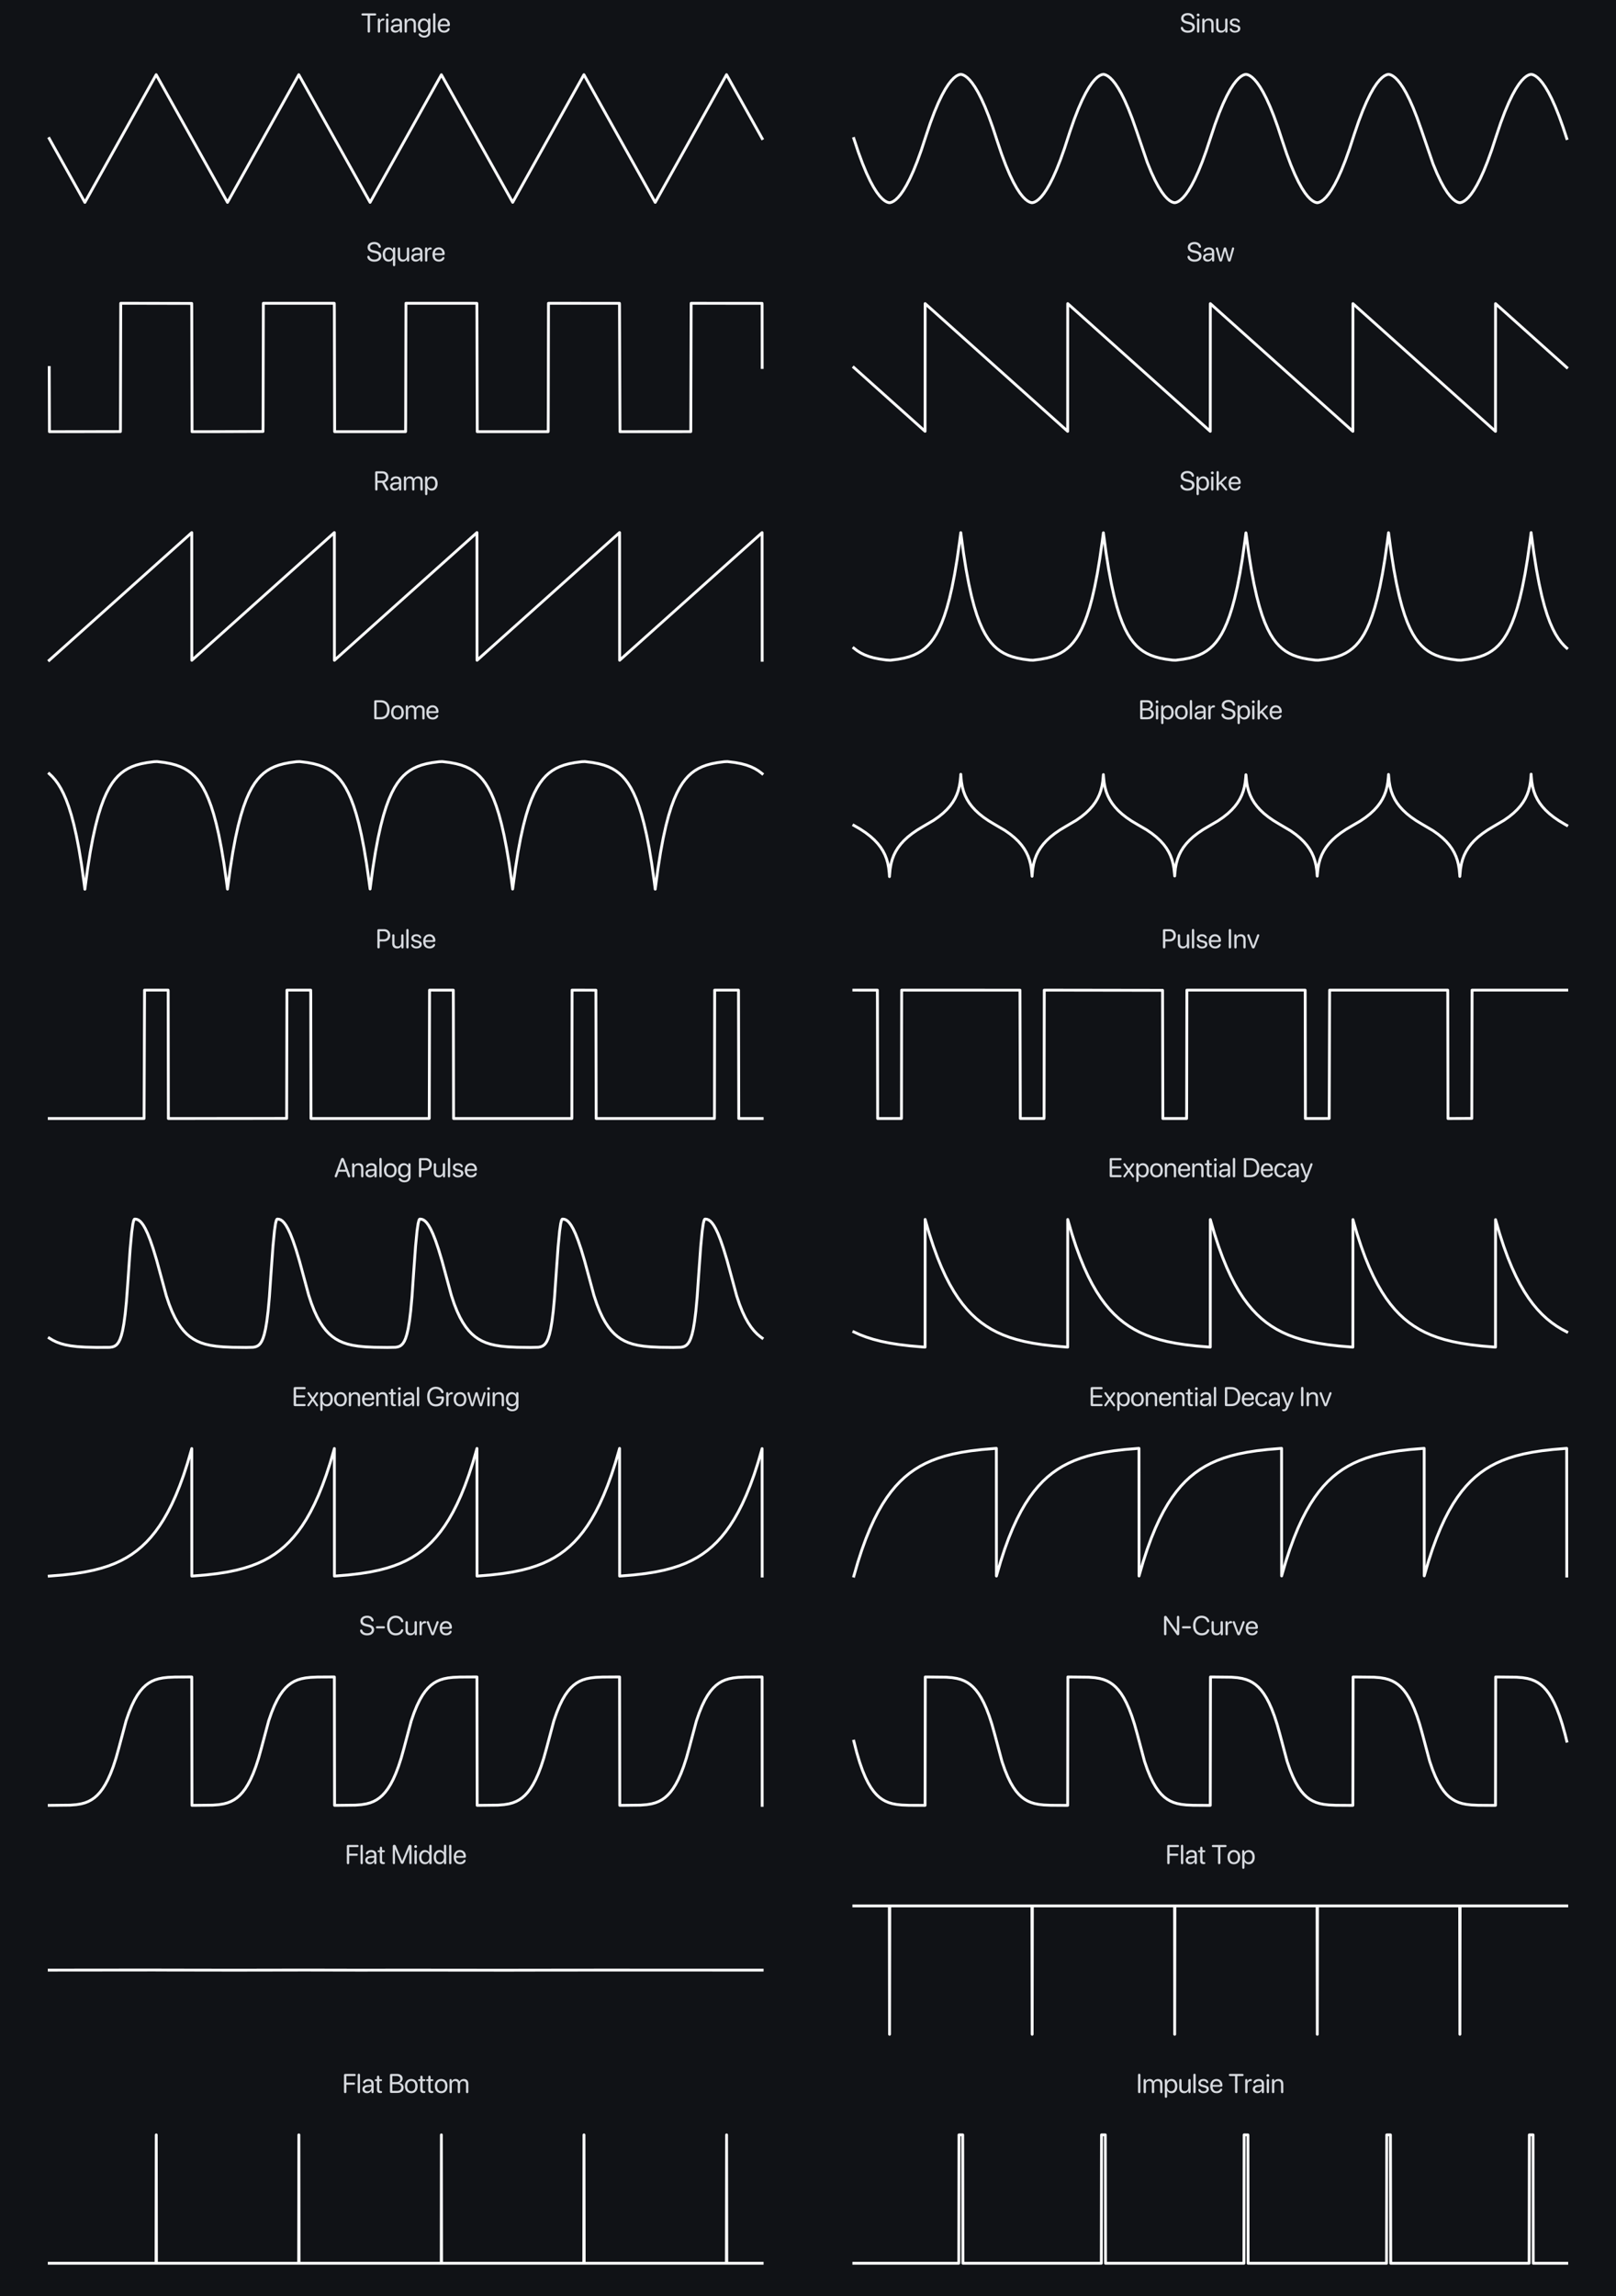 <?xml version="1.0" encoding="utf-8" standalone="no"?>
<!DOCTYPE svg PUBLIC "-//W3C//DTD SVG 1.1//EN"
  "http://www.w3.org/Graphics/SVG/1.1/DTD/svg11.dtd">
<svg xmlns:xlink="http://www.w3.org/1999/xlink" width="856.8pt" height="1216.708pt" viewBox="0 0 856.8 1216.708" xmlns="http://www.w3.org/2000/svg" version="1.1">
 <defs>
  <style type="text/css">*{stroke-linejoin: round; stroke-linecap: butt}</style>
 </defs>
 <g id="figure_1">
  <g id="patch_1">
   <path d="M 0 1216.708 
L 856.8 1216.708 
L 856.8 0 
L 0 0 
z
" style="fill: #101216FF"/>
  </g>
  <g id="axes_1">
   <g id="line2d_1">
    <path d="M 26.1 73.408 
L 45.002 107.25 
L 45.04 107.182 
L 82.806 39.573 
L 82.843 39.641 
L 120.609 107.237 
L 120.647 107.169 
L 158.413 39.587 
L 158.451 39.654 
L 196.217 107.223 
L 196.255 107.155 
L 234.021 39.6 
L 234.059 39.668 
L 271.825 107.209 
L 271.862 107.142 
L 309.591 39.58 
L 309.628 39.614 
L 347.394 107.243 
L 347.432 107.196 
L 385.198 39.566 
L 385.236 39.627 
L 404.1 73.408 
L 404.1 73.408 
" clip-path="url(#pd6e92e22a6)" style="fill: none; stroke: #ffffff; stroke-width: 1.5; stroke-linecap: square"/>
   </g>
   <g id="text_1">
    <!-- Triangle -->
    <g style="fill: #d7dadf" transform="translate(191.385 17.188) scale(0.14 -0.14)">
     <defs>
      <path id=".SFNSRounded-Regular-54" d="M 1859 -44 
Q 1988 -44 2064 34 
Q 2141 113 2141 247 
L 2141 4003 
L 3341 4003 
Q 3459 4003 3534 4073 
Q 3609 4144 3609 4256 
Q 3609 4369 3534 4439 
Q 3459 4509 3341 4509 
L 378 4509 
Q 259 4509 184 4439 
Q 109 4369 109 4256 
Q 109 4144 184 4073 
Q 259 4003 378 4003 
L 1578 4003 
L 1578 247 
Q 1578 113 1654 34 
Q 1731 -44 1859 -44 
z
" transform="scale(0.016)"/>
      <path id=".SFNSRounded-Regular-72" d="M 625 -56 
Q 744 -56 820 25 
Q 897 106 897 234 
L 897 2019 
Q 897 2331 1062 2559 
Q 1228 2788 1597 2788 
Q 1688 2788 1752 2805 
Q 1816 2822 1856 2856 
Q 1941 2922 1941 3047 
Q 1941 3103 1923 3150 
Q 1906 3197 1872 3228 
Q 1831 3266 1768 3286 
Q 1706 3306 1616 3306 
Q 1372 3306 1161 3139 
Q 950 2972 878 2719 
L 866 2719 
L 866 3031 
Q 866 3153 794 3229 
Q 722 3306 609 3306 
Q 497 3306 425 3229 
Q 353 3153 353 3031 
L 353 234 
Q 353 106 429 25 
Q 506 -56 625 -56 
z
" transform="scale(0.016)"/>
      <path id=".SFNSRounded-Regular-69" d="M 653 3797 
Q 794 3797 894 3897 
Q 994 3997 994 4134 
Q 994 4275 894 4373 
Q 794 4472 653 4472 
Q 516 4472 416 4373 
Q 316 4275 316 4134 
Q 316 3997 416 3897 
Q 516 3797 653 3797 
z
M 653 -56 
Q 772 -56 848 25 
Q 925 106 925 234 
L 925 3016 
Q 925 3144 848 3225 
Q 772 3306 653 3306 
Q 534 3306 457 3225 
Q 381 3144 381 3016 
L 381 234 
Q 381 106 457 25 
Q 534 -56 653 -56 
z
" transform="scale(0.016)"/>
      <path id=".SFNSRounded-Regular-61" d="M 1300 -56 
Q 1519 -56 1722 20 
Q 1925 97 2087 236 
Q 2250 375 2347 559 
L 2359 559 
Q 2359 475 2359 389 
Q 2359 303 2359 219 
Q 2359 97 2431 20 
Q 2503 -56 2619 -56 
Q 2731 -56 2803 20 
Q 2875 97 2875 219 
L 2875 2247 
Q 2875 2572 2723 2809 
Q 2572 3047 2292 3176 
Q 2013 3306 1631 3306 
Q 1234 3306 907 3145 
Q 581 2984 444 2716 
Q 378 2600 378 2491 
Q 378 2381 445 2314 
Q 513 2247 619 2247 
Q 772 2247 844 2378 
Q 981 2619 1167 2723 
Q 1353 2828 1619 2828 
Q 1956 2828 2143 2659 
Q 2331 2491 2331 2194 
L 2331 1922 
L 1397 1869 
Q 834 1838 526 1588 
Q 219 1338 219 919 
Q 219 628 355 408 
Q 491 188 734 66 
Q 978 -56 1300 -56 
z
M 1422 406 
Q 1128 406 950 547 
Q 772 688 772 919 
Q 772 1150 951 1287 
Q 1131 1425 1459 1447 
L 2331 1500 
L 2331 1234 
Q 2331 1000 2211 812 
Q 2091 625 1884 515 
Q 1678 406 1422 406 
z
" transform="scale(0.016)"/>
      <path id=".SFNSRounded-Regular-6e" d="M 625 -56 
Q 744 -56 820 25 
Q 897 106 897 234 
L 897 1913 
Q 897 2188 1001 2392 
Q 1106 2597 1297 2711 
Q 1488 2825 1744 2825 
Q 2119 2825 2305 2615 
Q 2491 2406 2491 2013 
L 2491 234 
Q 2491 106 2567 25 
Q 2644 -56 2763 -56 
Q 2881 -56 2957 25 
Q 3034 106 3034 234 
L 3034 2109 
Q 3034 2478 2901 2747 
Q 2769 3016 2517 3161 
Q 2266 3306 1909 3306 
Q 1531 3306 1273 3150 
Q 1016 2994 878 2731 
L 866 2731 
L 866 3031 
Q 866 3153 794 3229 
Q 722 3306 609 3306 
Q 497 3306 425 3229 
Q 353 3153 353 3031 
L 353 234 
Q 353 106 429 25 
Q 506 -56 625 -56 
z
" transform="scale(0.016)"/>
      <path id=".SFNSRounded-Regular-67" d="M 1666 -1225 
Q 2128 -1228 2464 -1067 
Q 2800 -906 2983 -614 
Q 3166 -322 3166 66 
L 3166 3025 
Q 3166 3153 3089 3229 
Q 3013 3306 2894 3306 
Q 2778 3306 2700 3229 
Q 2622 3153 2622 3025 
L 2622 2716 
L 2613 2716 
Q 2506 2900 2351 3031 
Q 2197 3163 2003 3234 
Q 1809 3306 1578 3306 
Q 1159 3306 846 3101 
Q 534 2897 364 2522 
Q 194 2147 194 1638 
Q 194 1134 364 759 
Q 534 384 843 179 
Q 1153 -25 1566 -25 
Q 1794 -25 1994 47 
Q 2194 119 2351 251 
Q 2509 384 2609 559 
L 2622 559 
L 2622 47 
Q 2622 -316 2373 -542 
Q 2125 -769 1688 -763 
Q 1441 -756 1250 -657 
Q 1059 -559 850 -331 
Q 738 -206 622 -206 
Q 516 -206 447 -272 
Q 378 -338 378 -441 
Q 378 -494 393 -542 
Q 409 -591 441 -644 
Q 613 -913 936 -1066 
Q 1259 -1219 1666 -1225 
z
M 1675 453 
Q 1397 453 1187 597 
Q 978 741 864 1008 
Q 750 1275 750 1638 
Q 750 2003 864 2270 
Q 978 2538 1187 2683 
Q 1397 2828 1675 2828 
Q 1959 2828 2171 2679 
Q 2384 2531 2503 2264 
Q 2622 1997 2622 1638 
Q 2622 1281 2503 1014 
Q 2384 747 2171 600 
Q 1959 453 1675 453 
z
" transform="scale(0.016)"/>
      <path id=".SFNSRounded-Regular-6c" d="M 653 -56 
Q 772 -56 848 25 
Q 925 106 925 234 
L 925 4275 
Q 925 4403 848 4484 
Q 772 4566 653 4566 
Q 534 4566 457 4484 
Q 381 4403 381 4275 
L 381 234 
Q 381 106 457 25 
Q 534 -56 653 -56 
z
" transform="scale(0.016)"/>
      <path id=".SFNSRounded-Regular-65" d="M 1716 -56 
Q 2163 -56 2491 123 
Q 2819 303 2975 634 
Q 3016 731 3016 794 
Q 3016 903 2950 967 
Q 2884 1031 2775 1031 
Q 2713 1031 2664 1006 
Q 2616 981 2572 922 
Q 2381 647 2182 531 
Q 1984 416 1694 416 
Q 1259 416 1006 702 
Q 753 988 753 1478 
Q 753 1478 753 1478 
Q 753 1478 753 1478 
L 2784 1478 
Q 2925 1478 3004 1562 
Q 3084 1647 3084 1794 
Q 3084 2241 2903 2581 
Q 2722 2922 2403 3114 
Q 2084 3306 1669 3306 
Q 1222 3306 889 3097 
Q 556 2888 375 2506 
Q 194 2125 194 1613 
Q 194 825 595 384 
Q 997 -56 1716 -56 
z
M 756 1903 
Q 775 2184 894 2393 
Q 1013 2603 1209 2718 
Q 1406 2834 1659 2834 
Q 1913 2834 2103 2718 
Q 2294 2603 2405 2393 
Q 2516 2184 2522 1903 
L 756 1903 
z
" transform="scale(0.016)"/>
     </defs>
     <use xlink:href="#.SFNSRounded-Regular-54"/>
     <use xlink:href="#.SFNSRounded-Regular-72" x="58.105"/>
     <use xlink:href="#.SFNSRounded-Regular-69" x="88.916"/>
     <use xlink:href="#.SFNSRounded-Regular-61" x="109.326"/>
     <use xlink:href="#.SFNSRounded-Regular-6e" x="159.521"/>
     <use xlink:href="#.SFNSRounded-Regular-67" x="212.207"/>
     <use xlink:href="#.SFNSRounded-Regular-6c" x="267.139"/>
     <use xlink:href="#.SFNSRounded-Regular-65" x="287.549"/>
    </g>
   </g>
  </g>
  <g id="axes_2">
   <g id="line2d_2">
    <path d="M 452.7 73.408 
L 455.082 80.594 
L 457.312 86.64 
L 459.391 91.662 
L 461.357 95.844 
L 463.172 99.197 
L 464.835 101.823 
L 466.385 103.866 
L 467.784 105.353 
L 469.031 106.375 
L 470.165 107.031 
L 471.148 107.36 
L 471.867 107.393 
L 472.774 107.142 
L 473.795 106.622 
L 474.929 105.788 
L 476.176 104.588 
L 477.537 102.964 
L 479.049 100.796 
L 480.675 98.06 
L 482.414 94.687 
L 484.304 90.521 
L 486.308 85.554 
L 488.462 79.602 
L 490.806 72.443 
L 493.188 65.353 
L 495.418 59.399 
L 497.497 54.466 
L 499.425 50.445 
L 501.202 47.229 
L 502.866 44.664 
L 504.378 42.725 
L 505.739 41.32 
L 506.986 40.335 
L 508.12 39.718 
L 509.103 39.428 
L 509.746 39.436 
L 510.653 39.707 
L 511.674 40.244 
L 512.808 41.096 
L 514.056 42.314 
L 515.416 43.957 
L 516.929 46.144 
L 518.554 48.901 
L 520.293 52.293 
L 522.183 56.482 
L 524.187 61.471 
L 526.342 67.446 
L 528.723 74.74 
L 531.067 81.687 
L 533.298 87.617 
L 535.377 92.526 
L 537.305 96.525 
L 539.082 99.72 
L 540.745 102.264 
L 542.257 104.182 
L 543.618 105.568 
L 544.866 106.533 
L 545.962 107.116 
L 546.945 107.395 
L 547.587 107.373 
L 548.495 107.092 
L 549.553 106.521 
L 550.725 105.618 
L 552.011 104.332 
L 553.409 102.602 
L 554.921 100.367 
L 556.547 97.562 
L 558.324 94.039 
L 560.214 89.789 
L 562.255 84.636 
L 564.41 78.583 
L 567.245 69.86 
L 569.551 63.239 
L 571.706 57.7 
L 573.748 53.05 
L 575.638 49.283 
L 577.377 46.293 
L 578.965 43.982 
L 580.439 42.212 
L 581.762 40.952 
L 582.972 40.094 
L 584.03 39.599 
L 584.938 39.4 
L 585.505 39.467 
L 586.45 39.792 
L 587.508 40.399 
L 588.68 41.337 
L 589.966 42.66 
L 591.364 44.427 
L 592.876 46.699 
L 594.54 49.614 
L 596.317 53.187 
L 598.245 57.581 
L 600.286 62.799 
L 602.479 69.03 
L 608.3 86.095 
L 610.417 91.265 
L 612.383 95.497 
L 614.198 98.897 
L 615.899 101.625 
L 617.449 103.703 
L 618.848 105.224 
L 620.133 106.306 
L 621.267 106.985 
L 622.288 107.347 
L 623.006 107.401 
L 623.876 107.179 
L 624.896 106.682 
L 626.03 105.871 
L 627.278 104.693 
L 628.639 103.092 
L 630.113 101.006 
L 631.739 98.304 
L 633.478 94.967 
L 635.368 90.838 
L 637.371 85.909 
L 639.526 79.996 
L 641.795 73.109 
L 644.176 65.953 
L 646.407 59.935 
L 648.486 54.941 
L 650.452 50.785 
L 652.266 47.458 
L 653.93 44.857 
L 655.442 42.884 
L 656.84 41.41 
L 658.088 40.402 
L 659.222 39.76 
L 660.205 39.445 
L 660.885 39.426 
L 661.793 39.682 
L 662.813 40.206 
L 663.948 41.044 
L 665.195 42.248 
L 666.556 43.877 
L 668.068 46.05 
L 669.694 48.791 
L 671.433 52.168 
L 673.323 56.34 
L 675.326 61.312 
L 677.481 67.269 
L 679.825 74.433 
L 682.207 81.517 
L 684.437 87.465 
L 686.516 92.392 
L 688.444 96.408 
L 690.221 99.619 
L 691.885 102.179 
L 693.397 104.113 
L 694.758 105.514 
L 696.005 106.493 
L 697.139 107.107 
L 698.122 107.391 
L 698.765 107.377 
L 699.672 107.102 
L 700.693 106.56 
L 701.827 105.704 
L 703.074 104.482 
L 704.473 102.784 
L 705.985 100.583 
L 707.611 97.812 
L 709.388 94.326 
L 711.278 90.112 
L 713.319 84.997 
L 715.474 78.984 
L 717.969 71.315 
L 720.313 64.443 
L 722.506 58.681 
L 724.547 53.916 
L 726.475 49.965 
L 728.252 46.816 
L 729.877 44.369 
L 731.389 42.485 
L 732.75 41.132 
L 733.96 40.223 
L 735.056 39.663 
L 736.002 39.414 
L 736.606 39.447 
L 737.514 39.732 
L 738.572 40.308 
L 739.744 41.215 
L 741.029 42.506 
L 742.428 44.24 
L 743.94 46.48 
L 745.604 49.36 
L 747.38 52.897 
L 749.271 57.163 
L 751.312 62.332 
L 753.505 68.513 
L 759.818 86.91 
L 761.897 91.901 
L 763.863 96.053 
L 765.677 99.377 
L 767.341 101.975 
L 768.853 103.946 
L 770.252 105.417 
L 771.499 106.422 
L 772.633 107.061 
L 773.616 107.373 
L 774.297 107.388 
L 775.204 107.13 
L 776.225 106.603 
L 777.359 105.763 
L 778.606 104.556 
L 779.967 102.925 
L 781.479 100.749 
L 783.105 98.005 
L 784.844 94.625 
L 786.734 90.45 
L 788.738 85.475 
L 790.893 79.514 
L 793.236 72.348 
L 795.618 65.268 
L 797.849 59.323 
L 799.928 54.399 
L 801.856 50.386 
L 803.632 47.179 
L 805.296 44.621 
L 806.808 42.69 
L 808.169 41.292 
L 809.416 40.315 
L 810.513 39.721 
L 811.496 39.429 
L 812.138 39.435 
L 813.046 39.703 
L 814.066 40.24 
L 815.2 41.089 
L 816.448 42.306 
L 817.809 43.947 
L 819.321 46.132 
L 820.947 48.887 
L 822.686 52.278 
L 824.576 56.464 
L 826.579 61.451 
L 828.734 67.424 
L 830.7 73.408 
L 830.7 73.408 
" clip-path="url(#p0df1b5b0fa)" style="fill: none; stroke: #ffffff; stroke-width: 1.5; stroke-linecap: square"/>
   </g>
   <g id="text_2">
    <!-- Sinus -->
    <g style="fill: #d7dadf" transform="translate(625.482 17.188) scale(0.14 -0.14)">
     <defs>
      <path id=".SFNSRounded-Regular-53" d="M 1916 -75 
Q 2422 -75 2795 90 
Q 3169 256 3375 561 
Q 3581 866 3581 1281 
Q 3581 1759 3278 2053 
Q 2975 2347 2269 2500 
L 1769 2609 
Q 1306 2709 1109 2893 
Q 913 3078 913 3344 
Q 913 3575 1045 3739 
Q 1178 3903 1403 3990 
Q 1628 4078 1909 4078 
Q 2153 4078 2354 4009 
Q 2556 3941 2701 3795 
Q 2847 3650 2925 3422 
Q 2963 3316 3031 3259 
Q 3100 3203 3206 3203 
Q 3319 3203 3391 3272 
Q 3463 3341 3463 3456 
Q 3463 3541 3447 3597 
Q 3366 3903 3148 4123 
Q 2931 4344 2617 4464 
Q 2303 4584 1925 4584 
Q 1459 4584 1100 4423 
Q 741 4263 537 3977 
Q 334 3691 334 3319 
Q 334 2838 642 2528 
Q 950 2219 1628 2072 
L 2128 1963 
Q 2597 1859 2800 1670 
Q 3003 1481 3003 1197 
Q 3003 975 2867 801 
Q 2731 628 2492 529 
Q 2253 431 1947 431 
Q 1663 431 1428 504 
Q 1194 578 1030 731 
Q 866 884 797 1116 
Q 766 1228 698 1283 
Q 631 1338 525 1338 
Q 406 1338 336 1259 
Q 266 1181 266 1047 
Q 266 997 275 947 
Q 284 897 297 850 
Q 381 578 603 370 
Q 825 163 1158 44 
Q 1491 -75 1916 -75 
z
" transform="scale(0.016)"/>
      <path id=".SFNSRounded-Regular-75" d="M 1463 -56 
Q 1713 -56 1909 11 
Q 2106 78 2251 209 
Q 2397 341 2494 528 
L 2506 528 
L 2506 219 
Q 2506 103 2578 23 
Q 2650 -56 2766 -56 
Q 2884 -56 2953 23 
Q 3022 103 3022 219 
L 3022 3016 
Q 3022 3144 2945 3225 
Q 2869 3306 2750 3306 
Q 2631 3306 2554 3225 
Q 2478 3144 2478 3016 
L 2478 1341 
Q 2478 1066 2376 859 
Q 2275 653 2086 539 
Q 1897 425 1631 425 
Q 1253 425 1067 633 
Q 881 841 881 1238 
L 881 3016 
Q 881 3144 804 3225 
Q 728 3306 609 3306 
Q 491 3306 414 3225 
Q 338 3144 338 3016 
L 338 1141 
Q 338 772 470 503 
Q 603 234 856 89 
Q 1109 -56 1463 -56 
z
" transform="scale(0.016)"/>
      <path id=".SFNSRounded-Regular-73" d="M 1481 -56 
Q 1869 -56 2159 66 
Q 2450 188 2612 406 
Q 2775 625 2775 916 
Q 2775 1275 2565 1473 
Q 2356 1672 1847 1797 
L 1363 1916 
Q 1097 1981 964 2098 
Q 831 2216 831 2384 
Q 831 2594 1015 2726 
Q 1200 2859 1494 2859 
Q 1744 2859 1906 2765 
Q 2069 2672 2175 2469 
Q 2219 2384 2278 2353 
Q 2338 2322 2416 2322 
Q 2516 2322 2572 2380 
Q 2628 2438 2628 2534 
Q 2628 2569 2619 2616 
Q 2578 2813 2418 2969 
Q 2259 3125 2026 3215 
Q 1794 3306 1525 3306 
Q 975 3306 634 3043 
Q 294 2781 294 2356 
Q 294 2016 523 1791 
Q 753 1566 1225 1447 
L 1722 1322 
Q 1997 1253 2109 1150 
Q 2222 1047 2222 872 
Q 2222 722 2134 612 
Q 2047 503 1890 445 
Q 1734 388 1525 388 
Q 1213 388 1044 488 
Q 875 588 753 800 
Q 663 963 516 963 
Q 409 963 339 905 
Q 269 847 269 738 
Q 269 672 294 609 
Q 413 306 730 125 
Q 1047 -56 1481 -56 
z
" transform="scale(0.016)"/>
     </defs>
     <use xlink:href="#.SFNSRounded-Regular-53"/>
     <use xlink:href="#.SFNSRounded-Regular-69" x="59.375"/>
     <use xlink:href="#.SFNSRounded-Regular-6e" x="79.785"/>
     <use xlink:href="#.SFNSRounded-Regular-75" x="132.471"/>
     <use xlink:href="#.SFNSRounded-Regular-73" x="185.156"/>
    </g>
   </g>
  </g>
  <g id="axes_3">
   <g id="line2d_3">
    <path d="M 26.1 194.728 
L 26.213 228.743 
L 30.599 228.744 
L 63.828 228.697 
L 63.866 227.249 
L 64.017 160.713 
L 70.217 160.713 
L 101.632 160.778 
L 101.67 162.828 
L 101.821 228.743 
L 110.591 228.744 
L 139.436 228.651 
L 139.474 225.749 
L 139.625 160.713 
L 152.024 160.713 
L 177.202 160.717 
L 177.24 160.844 
L 177.277 164.951 
L 177.429 228.743 
L 195.007 228.744 
L 215.005 228.738 
L 215.043 228.558 
L 215.081 222.746 
L 215.232 160.713 
L 240.183 160.713 
L 252.809 160.721 
L 252.847 160.975 
L 252.885 169.2 
L 253.036 228.743 
L 288.383 228.744 
L 290.613 228.732 
L 290.651 228.372 
L 290.689 216.733 
L 290.802 160.716 
L 292.352 160.713 
L 328.417 160.729 
L 328.455 161.239 
L 328.719 228.744 
L 366.221 228.721 
L 366.258 227.998 
L 366.447 160.713 
L 404.024 160.745 
L 404.062 161.768 
L 404.1 194.728 
L 404.1 194.728 
" clip-path="url(#pfb46948a64)" style="fill: none; stroke: #ffffff; stroke-width: 1.5; stroke-linecap: square"/>
   </g>
   <g id="text_3">
    <!-- Square -->
    <g style="fill: #d7dadf" transform="translate(194.154 138.508) scale(0.14 -0.14)">
     <defs>
      <path id=".SFNSRounded-Regular-71" d="M 1566 -56 
Q 1797 -56 1995 16 
Q 2194 88 2350 223 
Q 2506 359 2606 544 
L 2619 544 
L 2619 -856 
Q 2619 -984 2695 -1065 
Q 2772 -1147 2891 -1147 
Q 3009 -1147 3086 -1065 
Q 3163 -984 3163 -856 
L 3163 3031 
Q 3163 3150 3092 3228 
Q 3022 3306 2903 3306 
Q 2788 3306 2716 3229 
Q 2644 3153 2644 3031 
L 2644 2700 
L 2631 2700 
Q 2528 2888 2372 3023 
Q 2216 3159 2016 3232 
Q 1816 3306 1578 3306 
Q 1163 3306 850 3098 
Q 538 2891 366 2514 
Q 194 2138 194 1625 
Q 194 1116 366 737 
Q 538 359 847 151 
Q 1156 -56 1566 -56 
z
M 1675 422 
Q 1391 422 1183 569 
Q 975 716 862 986 
Q 750 1256 750 1625 
Q 750 1997 862 2267 
Q 975 2538 1183 2683 
Q 1391 2828 1675 2828 
Q 1953 2828 2165 2678 
Q 2378 2528 2498 2258 
Q 2619 1988 2619 1625 
Q 2619 1263 2498 992 
Q 2378 722 2165 572 
Q 1953 422 1675 422 
z
" transform="scale(0.016)"/>
     </defs>
     <use xlink:href="#.SFNSRounded-Regular-53"/>
     <use xlink:href="#.SFNSRounded-Regular-71" x="59.375"/>
     <use xlink:href="#.SFNSRounded-Regular-75" x="114.307"/>
     <use xlink:href="#.SFNSRounded-Regular-61" x="166.992"/>
     <use xlink:href="#.SFNSRounded-Regular-72" x="217.188"/>
     <use xlink:href="#.SFNSRounded-Regular-65" x="247.998"/>
    </g>
   </g>
  </g>
  <g id="axes_4">
   <g id="line2d_4">
    <path d="M 452.7 194.728 
L 490.466 228.543 
L 490.504 160.886 
L 490.579 160.954 
L 566.074 228.55 
L 566.111 160.893 
L 566.187 160.961 
L 641.681 228.557 
L 641.719 160.9 
L 641.795 160.967 
L 717.289 228.563 
L 717.326 160.906 
L 717.402 160.974 
L 792.896 228.57 
L 792.934 160.913 
L 793.01 160.981 
L 830.7 194.728 
L 830.7 194.728 
" clip-path="url(#p58575d5c4b)" style="fill: none; stroke: #ffffff; stroke-width: 1.5; stroke-linecap: square"/>
   </g>
   <g id="text_4">
    <!-- Saw -->
    <g style="fill: #d7dadf" transform="translate(629.022 138.508) scale(0.14 -0.14)">
     <defs>
      <path id=".SFNSRounded-Regular-77" d="M 1269 -56 
Q 1397 -56 1484 11 
Q 1572 78 1609 206 
L 2281 2516 
L 2294 2516 
L 2969 206 
Q 3009 69 3090 6 
Q 3172 -56 3306 -56 
Q 3434 -56 3517 9 
Q 3600 75 3638 206 
L 4431 2931 
Q 4444 2972 4448 3006 
Q 4453 3041 4453 3072 
Q 4453 3181 4381 3243 
Q 4309 3306 4188 3306 
Q 4088 3306 4030 3254 
Q 3972 3203 3941 3084 
L 3300 606 
L 3288 606 
L 2600 3066 
Q 2534 3306 2291 3306 
Q 2038 3306 1972 3063 
L 1291 606 
L 1278 606 
L 638 3084 
Q 606 3203 548 3254 
Q 491 3306 391 3306 
Q 269 3306 197 3243 
Q 125 3181 125 3072 
Q 125 3041 129 3006 
Q 134 2972 147 2931 
L 941 206 
Q 981 72 1061 8 
Q 1141 -56 1269 -56 
z
" transform="scale(0.016)"/>
     </defs>
     <use xlink:href="#.SFNSRounded-Regular-53"/>
     <use xlink:href="#.SFNSRounded-Regular-61" x="59.375"/>
     <use xlink:href="#.SFNSRounded-Regular-77" x="109.57"/>
    </g>
   </g>
  </g>
  <g id="axes_5">
   <g id="line2d_5">
    <path d="M 26.1 349.893 
L 101.67 282.23 
L 101.708 349.887 
L 101.783 349.819 
L 177.277 282.223 
L 177.315 349.88 
L 177.391 349.812 
L 252.885 282.216 
L 252.923 349.873 
L 252.998 349.805 
L 328.492 282.21 
L 328.53 349.866 
L 328.606 349.799 
L 404.062 282.237 
L 404.1 349.893 
L 404.1 349.893 
" clip-path="url(#p6551fead44)" style="fill: none; stroke: #ffffff; stroke-width: 1.5; stroke-linecap: square"/>
   </g>
   <g id="text_5">
    <!-- Ramp -->
    <g style="fill: #d7dadf" transform="translate(197.924 259.828) scale(0.14 -0.14)">
     <defs>
      <path id=".SFNSRounded-Regular-52" d="M 719 -56 
Q 847 -56 923 23 
Q 1000 103 1000 234 
L 1000 1784 
L 2078 1784 
Q 2078 1784 2078 1784 
Q 2078 1784 2078 1784 
L 2981 125 
Q 3019 59 3058 18 
Q 3097 -22 3144 -39 
Q 3191 -56 3256 -56 
Q 3378 -56 3461 19 
Q 3544 94 3544 203 
Q 3544 250 3531 295 
Q 3519 341 3484 400 
L 2659 1872 
Q 3084 2006 3325 2350 
Q 3566 2694 3566 3166 
Q 3566 3572 3387 3873 
Q 3209 4175 2886 4342 
Q 2563 4509 2128 4509 
L 719 4509 
Q 591 4509 514 4431 
Q 438 4353 438 4219 
L 438 234 
Q 438 103 516 23 
Q 594 -56 719 -56 
z
M 1000 2281 
L 1000 4009 
L 2053 4009 
Q 2491 4009 2737 3781 
Q 2984 3553 2984 3147 
Q 2984 2731 2748 2506 
Q 2513 2281 2078 2281 
L 1000 2281 
z
" transform="scale(0.016)"/>
      <path id=".SFNSRounded-Regular-6d" d="M 625 -56 
Q 750 -56 823 26 
Q 897 109 897 234 
L 897 2038 
Q 897 2375 1108 2600 
Q 1319 2825 1641 2825 
Q 1944 2825 2125 2648 
Q 2306 2472 2306 2178 
L 2306 234 
Q 2306 109 2379 26 
Q 2453 -56 2578 -56 
Q 2703 -56 2776 26 
Q 2850 109 2850 234 
L 2850 2066 
Q 2850 2397 3056 2611 
Q 3263 2825 3584 2825 
Q 3906 2825 4082 2639 
Q 4259 2453 4259 2119 
L 4259 234 
Q 4259 109 4332 26 
Q 4406 -56 4531 -56 
Q 4656 -56 4729 26 
Q 4803 109 4803 234 
L 4803 2244 
Q 4803 2566 4672 2805 
Q 4541 3044 4303 3175 
Q 4066 3306 3744 3306 
Q 3516 3306 3317 3232 
Q 3119 3159 2967 3020 
Q 2816 2881 2725 2688 
L 2713 2688 
Q 2644 2884 2512 3021 
Q 2381 3159 2201 3232 
Q 2022 3306 1800 3306 
Q 1472 3306 1233 3148 
Q 994 2991 878 2731 
L 866 2731 
L 866 3031 
Q 866 3153 794 3229 
Q 722 3306 609 3306 
Q 497 3306 425 3229 
Q 353 3153 353 3031 
L 353 234 
Q 353 109 426 26 
Q 500 -56 625 -56 
z
" transform="scale(0.016)"/>
      <path id=".SFNSRounded-Regular-70" d="M 625 -1147 
Q 744 -1147 820 -1065 
Q 897 -984 897 -856 
L 897 528 
L 909 528 
Q 1006 350 1159 219 
Q 1313 88 1513 16 
Q 1713 -56 1944 -56 
Q 2353 -56 2664 151 
Q 2975 359 3148 737 
Q 3322 1116 3322 1625 
Q 3322 2134 3147 2512 
Q 2972 2891 2659 3098 
Q 2347 3306 1931 3306 
Q 1697 3306 1495 3231 
Q 1294 3156 1137 3020 
Q 981 2884 881 2700 
L 869 2700 
L 869 3031 
Q 869 3153 797 3229 
Q 725 3306 613 3306 
Q 497 3306 425 3229 
Q 353 3153 353 3031 
L 353 -856 
Q 353 -984 429 -1065 
Q 506 -1147 625 -1147 
z
M 1825 422 
Q 1547 422 1337 572 
Q 1128 722 1011 992 
Q 894 1263 894 1625 
Q 894 1988 1011 2258 
Q 1128 2528 1337 2678 
Q 1547 2828 1825 2828 
Q 2116 2828 2327 2679 
Q 2538 2531 2652 2262 
Q 2766 1994 2766 1625 
Q 2766 1256 2652 986 
Q 2538 716 2327 569 
Q 2116 422 1825 422 
z
" transform="scale(0.016)"/>
     </defs>
     <use xlink:href="#.SFNSRounded-Regular-52"/>
     <use xlink:href="#.SFNSRounded-Regular-61" x="59.912"/>
     <use xlink:href="#.SFNSRounded-Regular-6d" x="110.107"/>
     <use xlink:href="#.SFNSRounded-Regular-70" x="190.43"/>
    </g>
   </g>
  </g>
  <g id="axes_6">
   <g id="line2d_6">
    <path d="M 452.7 343.439 
L 454.439 344.788 
L 456.329 345.97 
L 458.371 346.981 
L 460.639 347.85 
L 463.209 348.589 
L 466.158 349.2 
L 469.712 349.702 
L 472.018 349.855 
L 476.101 349.354 
L 479.352 348.74 
L 482.074 348.008 
L 484.455 347.141 
L 486.572 346.134 
L 488.462 344.993 
L 490.239 343.66 
L 491.903 342.128 
L 493.452 340.401 
L 494.965 338.378 
L 496.439 336.023 
L 497.876 333.294 
L 499.274 330.149 
L 500.673 326.434 
L 502.034 322.174 
L 503.395 317.165 
L 504.756 311.275 
L 506.117 304.349 
L 507.44 296.449 
L 508.763 287.202 
L 509.406 282.249 
L 509.443 282.556 
L 510.842 293.002 
L 512.241 301.845 
L 513.64 309.332 
L 515.076 315.827 
L 516.513 321.302 
L 517.949 325.916 
L 519.386 329.804 
L 520.86 333.161 
L 522.335 335.977 
L 523.847 338.395 
L 525.397 340.46 
L 526.984 342.216 
L 528.648 343.732 
L 530.425 345.051 
L 532.315 346.18 
L 534.394 347.161 
L 536.7 348 
L 539.308 348.708 
L 542.371 349.303 
L 546.038 349.781 
L 547.701 349.847 
L 551.746 349.347 
L 554.997 348.73 
L 557.719 347.994 
L 560.101 347.122 
L 562.218 346.109 
L 564.108 344.963 
L 565.885 343.622 
L 567.548 342.082 
L 569.098 340.345 
L 570.61 338.312 
L 572.084 335.944 
L 573.521 333.2 
L 574.92 330.038 
L 576.318 326.302 
L 577.679 322.02 
L 579.04 316.983 
L 580.401 311.061 
L 581.762 304.098 
L 583.085 296.155 
L 584.408 286.858 
L 585.013 282.311 
L 585.051 282.617 
L 586.45 293.054 
L 587.849 301.889 
L 589.247 309.369 
L 590.684 315.859 
L 592.12 321.328 
L 593.557 325.938 
L 594.993 329.823 
L 596.468 333.176 
L 597.942 335.99 
L 599.454 338.406 
L 601.004 340.469 
L 602.592 342.224 
L 604.255 343.738 
L 606.032 345.057 
L 607.922 346.184 
L 610.002 347.164 
L 612.308 348.002 
L 614.916 348.71 
L 617.978 349.304 
L 621.645 349.781 
L 623.308 349.846 
L 627.353 349.346 
L 630.605 348.728 
L 633.326 347.991 
L 635.708 347.119 
L 637.825 346.105 
L 639.715 344.957 
L 641.492 343.616 
L 643.155 342.074 
L 644.705 340.336 
L 646.218 338.301 
L 647.692 335.93 
L 649.128 333.184 
L 650.527 330.019 
L 651.926 326.281 
L 653.287 321.994 
L 654.648 316.953 
L 656.009 311.026 
L 657.37 304.056 
L 658.693 296.106 
L 660.016 286.801 
L 660.583 282.341 
L 660.659 282.679 
L 662.057 293.105 
L 663.456 301.933 
L 664.855 309.406 
L 666.291 315.89 
L 667.728 321.355 
L 669.164 325.96 
L 670.601 329.842 
L 672.075 333.192 
L 673.55 336.003 
L 675.062 338.417 
L 676.612 340.479 
L 678.2 342.231 
L 679.863 343.744 
L 681.64 345.062 
L 683.53 346.188 
L 685.609 347.168 
L 687.915 348.004 
L 690.524 348.712 
L 693.586 349.305 
L 697.29 349.786 
L 698.916 349.845 
L 702.961 349.345 
L 706.212 348.727 
L 708.934 347.989 
L 711.316 347.115 
L 713.433 346.101 
L 715.323 344.952 
L 717.1 343.609 
L 718.763 342.067 
L 720.313 340.326 
L 721.825 338.289 
L 723.299 335.917 
L 724.736 333.169 
L 726.135 330.001 
L 727.533 326.259 
L 728.894 321.968 
L 730.255 316.923 
L 731.616 310.99 
L 732.977 304.014 
L 734.3 296.057 
L 735.623 286.743 
L 736.191 282.28 
L 736.228 282.433 
L 737.627 292.898 
L 739.026 301.757 
L 740.425 309.257 
L 741.861 315.765 
L 743.298 321.249 
L 744.734 325.871 
L 746.171 329.767 
L 747.645 333.129 
L 749.119 335.95 
L 750.632 338.373 
L 752.182 340.442 
L 753.769 342.201 
L 755.433 343.719 
L 757.209 345.041 
L 759.1 346.172 
L 761.179 347.155 
L 763.485 347.995 
L 766.093 348.705 
L 769.155 349.3 
L 772.822 349.779 
L 774.524 349.845 
L 778.569 349.344 
L 781.82 348.725 
L 784.542 347.987 
L 786.923 347.112 
L 789.04 346.097 
L 790.93 344.947 
L 792.669 343.635 
L 794.333 342.097 
L 795.883 340.364 
L 797.395 338.334 
L 798.869 335.97 
L 800.306 333.231 
L 801.705 330.075 
L 803.103 326.346 
L 804.464 322.071 
L 805.825 317.044 
L 807.186 311.133 
L 808.547 304.182 
L 809.87 296.253 
L 811.193 286.973 
L 811.798 282.218 
L 811.836 282.495 
L 813.235 292.95 
L 814.633 301.801 
L 816.032 309.295 
L 817.469 315.796 
L 818.905 321.275 
L 820.342 325.894 
L 821.778 329.786 
L 823.253 333.145 
L 824.727 335.964 
L 826.239 338.384 
L 827.789 340.451 
L 829.377 342.208 
L 830.7 343.439 
L 830.7 343.439 
" clip-path="url(#p1fcc761d69)" style="fill: none; stroke: #ffffff; stroke-width: 1.5; stroke-linecap: square"/>
   </g>
   <g id="text_6">
    <!-- Spike -->
    <g style="fill: #d7dadf" transform="translate(625.287 259.828) scale(0.14 -0.14)">
     <defs>
      <path id=".SFNSRounded-Regular-6b" d="M 653 -56 
Q 772 -56 848 25 
Q 925 106 925 234 
L 925 1225 
L 1228 1513 
L 2450 44 
Q 2497 -13 2544 -34 
Q 2591 -56 2653 -56 
Q 2759 -56 2831 11 
Q 2903 78 2903 175 
Q 2903 228 2889 268 
Q 2875 309 2834 359 
L 1613 1847 
L 2719 2897 
Q 2769 2944 2787 2984 
Q 2806 3025 2806 3081 
Q 2806 3172 2739 3239 
Q 2672 3306 2575 3306 
Q 2516 3306 2472 3286 
Q 2428 3266 2378 3216 
L 925 1806 
L 925 1806 
L 925 4275 
Q 925 4403 848 4484 
Q 772 4566 653 4566 
Q 534 4566 457 4484 
Q 381 4403 381 4275 
L 381 234 
Q 381 106 457 25 
Q 534 -56 653 -56 
z
" transform="scale(0.016)"/>
     </defs>
     <use xlink:href="#.SFNSRounded-Regular-53"/>
     <use xlink:href="#.SFNSRounded-Regular-70" x="59.375"/>
     <use xlink:href="#.SFNSRounded-Regular-69" x="114.307"/>
     <use xlink:href="#.SFNSRounded-Regular-6b" x="134.717"/>
     <use xlink:href="#.SFNSRounded-Regular-65" x="183.252"/>
    </g>
   </g>
  </g>
  <g id="axes_7">
   <g id="line2d_7">
    <path d="M 26.1 409.977 
L 27.726 411.518 
L 29.276 413.292 
L 30.788 415.368 
L 32.224 417.72 
L 33.661 420.509 
L 35.059 423.725 
L 36.42 427.412 
L 37.781 431.747 
L 39.142 436.845 
L 40.503 442.839 
L 41.864 449.888 
L 43.187 457.927 
L 44.51 467.338 
L 45.002 471.198 
L 45.04 470.891 
L 46.438 460.44 
L 47.837 451.593 
L 49.236 444.103 
L 50.672 437.604 
L 52.109 432.128 
L 53.546 427.512 
L 54.982 423.621 
L 56.456 420.263 
L 57.931 417.446 
L 59.443 415.027 
L 60.993 412.961 
L 62.581 411.204 
L 64.244 409.688 
L 66.021 408.367 
L 67.911 407.238 
L 69.99 406.257 
L 72.296 405.418 
L 74.905 404.709 
L 77.967 404.114 
L 81.634 403.636 
L 83.297 403.569 
L 87.342 404.068 
L 90.593 404.685 
L 93.315 405.421 
L 95.697 406.293 
L 97.814 407.305 
L 99.704 408.451 
L 101.481 409.791 
L 103.144 411.33 
L 104.694 413.067 
L 106.206 415.099 
L 107.681 417.466 
L 109.117 420.208 
L 110.516 423.369 
L 111.915 427.103 
L 113.276 431.384 
L 114.636 436.418 
L 115.997 442.337 
L 117.358 449.297 
L 118.681 457.236 
L 120.005 466.529 
L 120.609 471.136 
L 120.647 470.829 
L 122.046 460.389 
L 123.445 451.549 
L 124.843 444.066 
L 126.28 437.573 
L 127.717 432.101 
L 129.153 427.489 
L 130.59 423.602 
L 132.064 420.248 
L 133.538 417.433 
L 135.05 415.016 
L 136.6 412.951 
L 138.188 411.197 
L 139.852 409.681 
L 141.628 408.362 
L 143.519 407.234 
L 145.598 406.253 
L 147.904 405.415 
L 150.512 404.707 
L 153.574 404.113 
L 157.241 403.635 
L 158.905 403.57 
L 162.95 404.069 
L 166.201 404.687 
L 168.923 405.424 
L 171.304 406.296 
L 173.421 407.309 
L 175.312 408.456 
L 177.088 409.798 
L 178.752 411.338 
L 180.302 413.076 
L 181.814 415.11 
L 183.288 417.479 
L 184.725 420.224 
L 186.123 423.388 
L 187.522 427.125 
L 188.883 431.41 
L 190.244 436.448 
L 191.605 442.373 
L 192.966 449.339 
L 194.289 457.285 
L 195.612 466.587 
L 196.217 471.075 
L 196.255 470.768 
L 197.654 460.337 
L 199.052 451.505 
L 200.451 444.029 
L 201.888 437.542 
L 203.324 432.075 
L 204.761 427.467 
L 206.197 423.584 
L 207.672 420.232 
L 209.146 417.42 
L 210.658 415.005 
L 212.208 412.942 
L 213.796 411.189 
L 215.459 409.675 
L 217.236 408.357 
L 219.126 407.23 
L 221.205 406.25 
L 223.511 405.413 
L 226.12 404.705 
L 229.182 404.112 
L 232.849 403.635 
L 234.512 403.571 
L 238.557 404.071 
L 241.808 404.689 
L 244.53 405.426 
L 246.912 406.299 
L 249.029 407.313 
L 250.919 408.461 
L 252.696 409.804 
L 254.359 411.346 
L 255.909 413.085 
L 257.421 415.121 
L 258.896 417.492 
L 260.332 420.24 
L 261.731 423.406 
L 263.13 427.147 
L 264.491 431.435 
L 265.852 436.478 
L 267.213 442.408 
L 268.573 449.381 
L 269.897 457.334 
L 271.22 466.644 
L 271.787 471.106 
L 271.862 470.707 
L 273.261 460.285 
L 274.66 451.461 
L 276.059 443.991 
L 277.495 437.511 
L 278.932 432.048 
L 280.368 427.445 
L 281.805 423.565 
L 283.279 420.216 
L 284.753 417.407 
L 286.266 414.994 
L 287.816 412.933 
L 289.403 411.181 
L 291.067 409.669 
L 292.843 408.352 
L 294.734 407.226 
L 296.813 406.247 
L 299.119 405.411 
L 301.727 404.704 
L 304.789 404.111 
L 308.494 403.63 
L 310.12 403.571 
L 314.165 404.072 
L 317.416 404.691 
L 320.138 405.429 
L 322.519 406.302 
L 324.636 407.317 
L 326.527 408.467 
L 328.303 409.81 
L 329.967 411.354 
L 331.517 413.094 
L 333.029 415.132 
L 334.503 417.506 
L 335.94 420.256 
L 337.339 423.425 
L 338.737 427.169 
L 340.098 431.461 
L 341.459 436.509 
L 342.82 442.444 
L 344.181 449.423 
L 345.504 457.384 
L 346.827 466.702 
L 347.394 471.167 
L 347.432 470.952 
L 348.831 460.492 
L 350.23 451.637 
L 351.628 444.14 
L 353.065 437.636 
L 354.501 432.154 
L 355.938 427.534 
L 357.375 423.64 
L 358.849 420.279 
L 360.323 417.459 
L 361.835 415.038 
L 363.385 412.97 
L 364.973 411.212 
L 366.636 409.694 
L 368.413 408.372 
L 370.303 407.242 
L 372.383 406.26 
L 374.689 405.42 
L 377.297 404.711 
L 380.359 404.115 
L 384.026 403.637 
L 385.69 403.568 
L 389.735 404.067 
L 392.986 404.684 
L 395.708 405.419 
L 398.089 406.29 
L 400.206 407.301 
L 402.096 408.446 
L 403.873 409.785 
L 404.1 409.977 
L 404.1 409.977 
" clip-path="url(#p855ed4a2c1)" style="fill: none; stroke: #ffffff; stroke-width: 1.5; stroke-linecap: square"/>
   </g>
   <g id="text_7">
    <!-- Dome -->
    <g style="fill: #d7dadf" transform="translate(197.428 381.148) scale(0.14 -0.14)">
     <defs>
      <path id=".SFNSRounded-Regular-44" d="M 719 0 
L 1953 0 
Q 2625 0 3100 267 
Q 3575 534 3828 1040 
Q 4081 1547 4081 2256 
Q 4081 2966 3828 3470 
Q 3575 3975 3098 4242 
Q 2622 4509 1953 4509 
L 719 4509 
Q 591 4509 514 4431 
Q 438 4353 438 4219 
L 438 291 
Q 438 156 514 78 
Q 591 0 719 0 
z
M 1000 506 
L 1000 4003 
L 1916 4003 
Q 2684 4003 3095 3550 
Q 3506 3097 3506 2250 
Q 3506 1413 3093 959 
Q 2681 506 1916 506 
L 1000 506 
z
" transform="scale(0.016)"/>
      <path id=".SFNSRounded-Regular-6f" d="M 1700 -56 
Q 2150 -56 2487 148 
Q 2825 353 3014 731 
Q 3203 1109 3203 1625 
Q 3203 2144 3014 2520 
Q 2825 2897 2487 3101 
Q 2150 3306 1700 3306 
Q 1250 3306 911 3101 
Q 572 2897 383 2520 
Q 194 2144 194 1625 
Q 194 1109 383 731 
Q 572 353 911 148 
Q 1250 -56 1700 -56 
z
M 1700 422 
Q 1413 422 1198 562 
Q 984 703 865 973 
Q 747 1244 747 1625 
Q 747 2009 865 2278 
Q 984 2547 1198 2687 
Q 1413 2828 1700 2828 
Q 1988 2828 2202 2687 
Q 2416 2547 2533 2278 
Q 2650 2009 2650 1625 
Q 2650 1244 2533 973 
Q 2416 703 2202 562 
Q 1988 422 1700 422 
z
" transform="scale(0.016)"/>
     </defs>
     <use xlink:href="#.SFNSRounded-Regular-44"/>
     <use xlink:href="#.SFNSRounded-Regular-6f" x="67.822"/>
     <use xlink:href="#.SFNSRounded-Regular-6d" x="120.898"/>
     <use xlink:href="#.SFNSRounded-Regular-65" x="201.221"/>
    </g>
   </g>
  </g>
  <g id="axes_8">
   <g id="line2d_8">
    <path d="M 452.7 437.368 
L 456.065 439.318 
L 458.975 441.258 
L 461.47 443.185 
L 463.587 445.098 
L 465.364 446.995 
L 466.876 448.93 
L 468.124 450.877 
L 469.182 452.948 
L 470.014 455.061 
L 470.657 457.277 
L 471.148 459.766 
L 471.488 462.733 
L 471.602 464.505 
L 471.64 463.783 
L 471.942 460.527 
L 472.434 457.745 
L 473.076 455.391 
L 473.908 453.195 
L 474.929 451.137 
L 476.138 449.195 
L 477.575 447.304 
L 479.276 445.433 
L 481.28 443.567 
L 483.623 441.696 
L 486.308 439.842 
L 489.445 437.951 
L 495.002 434.693 
L 497.724 432.78 
L 500.068 430.866 
L 502.072 428.946 
L 503.773 427.006 
L 505.172 425.081 
L 506.344 423.098 
L 507.289 421.077 
L 508.045 418.962 
L 508.65 416.609 
L 509.065 414.152 
L 509.33 411.434 
L 509.406 410.312 
L 509.443 411.017 
L 509.746 414.237 
L 510.237 417.008 
L 510.88 419.357 
L 511.712 421.55 
L 512.732 423.606 
L 513.942 425.547 
L 515.379 427.437 
L 517.08 429.307 
L 519.083 431.173 
L 521.427 433.043 
L 524.111 434.897 
L 527.249 436.787 
L 532.806 440.046 
L 535.528 441.96 
L 537.872 443.874 
L 539.876 445.795 
L 541.577 447.735 
L 542.975 449.661 
L 544.147 451.646 
L 545.092 453.668 
L 545.849 455.786 
L 546.453 458.145 
L 546.869 460.613 
L 547.134 463.359 
L 547.209 464.346 
L 547.247 463.656 
L 547.55 460.471 
L 548.041 457.712 
L 548.684 455.367 
L 549.515 453.178 
L 550.536 451.124 
L 551.746 449.184 
L 553.182 447.295 
L 554.884 445.426 
L 556.887 443.56 
L 559.231 441.691 
L 561.915 439.837 
L 565.053 437.947 
L 570.61 434.688 
L 573.332 432.774 
L 575.676 430.859 
L 577.679 428.938 
L 579.343 427.044 
L 580.741 425.127 
L 581.913 423.155 
L 582.896 421.059 
L 583.652 418.938 
L 584.257 416.573 
L 584.673 414.094 
L 584.938 411.32 
L 585.013 410.466 
L 585.051 411.142 
L 585.391 414.565 
L 585.883 417.206 
L 586.563 419.609 
L 587.395 421.738 
L 588.416 423.753 
L 589.663 425.721 
L 591.137 427.626 
L 592.876 429.504 
L 594.918 431.373 
L 597.299 433.243 
L 600.059 435.119 
L 603.235 437.003 
L 607.922 439.733 
L 610.72 441.654 
L 613.139 443.583 
L 615.181 445.491 
L 616.92 447.418 
L 618.356 449.333 
L 619.566 451.308 
L 620.549 453.326 
L 621.343 455.449 
L 621.948 457.662 
L 622.401 460.119 
L 622.704 462.93 
L 622.817 464.196 
L 622.855 463.534 
L 623.195 460.145 
L 623.686 457.514 
L 624.367 455.116 
L 625.199 452.99 
L 626.219 450.976 
L 627.467 449.01 
L 628.941 447.106 
L 630.68 445.229 
L 632.722 443.36 
L 635.103 441.49 
L 637.863 439.615 
L 641.038 437.731 
L 645.726 435.001 
L 648.524 433.079 
L 650.943 431.15 
L 652.984 429.242 
L 654.723 427.314 
L 656.16 425.398 
L 657.37 423.421 
L 658.353 421.401 
L 659.146 419.275 
L 659.751 417.058 
L 660.205 414.591 
L 660.507 411.756 
L 660.583 410.541 
L 660.621 410.613 
L 660.923 414.064 
L 661.377 416.733 
L 662.02 419.169 
L 662.813 421.321 
L 663.796 423.359 
L 665.006 425.348 
L 666.443 427.272 
L 668.144 429.168 
L 670.11 431.022 
L 672.416 432.885 
L 675.1 434.759 
L 678.2 436.645 
L 684.362 440.281 
L 687.046 442.202 
L 689.352 444.123 
L 691.317 446.05 
L 692.981 447.994 
L 694.342 449.917 
L 695.476 451.894 
L 696.421 453.988 
L 697.177 456.22 
L 697.744 458.595 
L 698.16 461.367 
L 698.387 464.27 
L 698.462 463.416 
L 698.803 460.093 
L 699.294 457.482 
L 699.975 455.094 
L 700.844 452.889 
L 701.903 450.831 
L 703.15 448.892 
L 704.624 447.008 
L 706.363 445.146 
L 708.405 443.29 
L 710.786 441.43 
L 713.546 439.562 
L 716.722 437.685 
L 721.22 435.069 
L 724.056 433.13 
L 726.475 431.209 
L 728.516 429.311 
L 730.255 427.396 
L 731.73 425.443 
L 732.939 423.476 
L 733.922 421.471 
L 734.716 419.369 
L 735.359 417.024 
L 735.813 414.538 
L 736.115 411.652 
L 736.191 410.39 
L 736.228 410.754 
L 736.531 414.123 
L 736.984 416.768 
L 737.627 419.192 
L 738.459 421.428 
L 739.479 423.511 
L 740.689 425.47 
L 742.126 427.373 
L 743.827 429.253 
L 745.831 431.127 
L 748.137 432.975 
L 750.821 434.838 
L 753.921 436.714 
L 759.78 440.16 
L 762.502 442.092 
L 764.808 443.995 
L 766.774 445.898 
L 768.437 447.811 
L 769.836 449.753 
L 771.008 451.762 
L 771.953 453.817 
L 772.709 455.987 
L 773.276 458.254 
L 773.692 460.791 
L 773.957 463.719 
L 773.994 464.424 
L 774.032 463.915 
L 774.335 460.585 
L 774.826 457.779 
L 775.469 455.414 
L 776.3 453.213 
L 777.321 451.151 
L 778.531 449.206 
L 779.967 447.313 
L 781.668 445.441 
L 783.672 443.573 
L 786.016 441.702 
L 788.7 439.847 
L 791.838 437.956 
L 797.433 434.673 
L 800.155 432.757 
L 802.498 430.839 
L 804.502 428.914 
L 806.165 427.015 
L 807.564 425.093 
L 808.736 423.112 
L 809.681 421.095 
L 810.437 418.987 
L 811.042 416.645 
L 811.458 414.209 
L 811.723 411.545 
L 811.798 410.232 
L 811.836 410.888 
L 812.138 414.18 
L 812.63 416.974 
L 813.272 419.334 
L 814.104 421.532 
L 815.125 423.592 
L 816.335 425.536 
L 817.771 427.428 
L 819.472 429.299 
L 821.476 431.166 
L 823.82 433.037 
L 826.504 434.892 
L 829.641 436.783 
L 830.7 437.368 
L 830.7 437.368 
" clip-path="url(#p3af66ef26d)" style="fill: none; stroke: #ffffff; stroke-width: 1.5; stroke-linecap: square"/>
   </g>
   <g id="text_8">
    <!-- Bipolar Spike -->
    <g style="fill: #d7dadf" transform="translate(603.53 381.148) scale(0.14 -0.14)">
     <defs>
      <path id=".SFNSRounded-Regular-42" d="M 719 0 
L 2141 0 
Q 2622 0 2962 151 
Q 3303 303 3486 586 
Q 3669 869 3669 1266 
Q 3669 1566 3545 1802 
Q 3422 2038 3195 2188 
Q 2969 2338 2663 2375 
L 2663 2400 
Q 2881 2441 3056 2584 
Q 3231 2728 3336 2939 
Q 3441 3150 3441 3384 
Q 3441 3722 3278 3975 
Q 3116 4228 2825 4368 
Q 2534 4509 2147 4509 
L 719 4509 
Q 591 4509 514 4431 
Q 438 4353 438 4219 
L 438 291 
Q 438 156 514 78 
Q 591 0 719 0 
z
M 1000 2566 
L 1000 4013 
L 2019 4013 
Q 2428 4013 2650 3833 
Q 2872 3653 2872 3319 
Q 2872 2953 2608 2759 
Q 2344 2566 1844 2566 
L 1000 2566 
z
M 1000 497 
L 1000 2081 
L 2003 2081 
Q 2544 2081 2817 1882 
Q 3091 1684 3091 1294 
Q 3091 903 2828 700 
Q 2566 497 2056 497 
L 1000 497 
z
" transform="scale(0.016)"/>
      <path id=".SFNSRounded-Regular-20" transform="scale(0.016)"/>
     </defs>
     <use xlink:href="#.SFNSRounded-Regular-42"/>
     <use xlink:href="#.SFNSRounded-Regular-69" x="60.449"/>
     <use xlink:href="#.SFNSRounded-Regular-70" x="80.859"/>
     <use xlink:href="#.SFNSRounded-Regular-6f" x="135.791"/>
     <use xlink:href="#.SFNSRounded-Regular-6c" x="188.867"/>
     <use xlink:href="#.SFNSRounded-Regular-61" x="209.277"/>
     <use xlink:href="#.SFNSRounded-Regular-72" x="259.473"/>
     <use xlink:href="#.SFNSRounded-Regular-20" x="290.283"/>
     <use xlink:href="#.SFNSRounded-Regular-53" x="310.791"/>
     <use xlink:href="#.SFNSRounded-Regular-70" x="370.166"/>
     <use xlink:href="#.SFNSRounded-Regular-69" x="425.098"/>
     <use xlink:href="#.SFNSRounded-Regular-6b" x="445.508"/>
     <use xlink:href="#.SFNSRounded-Regular-65" x="494.043"/>
    </g>
   </g>
  </g>
  <g id="axes_9">
   <g id="line2d_9">
    <path d="M 26.1 592.704 
L 76.379 592.693 
L 76.644 524.673 
L 89.119 524.673 
L 89.157 525.182 
L 89.27 592.704 
L 151.987 592.657 
L 152.138 524.673 
L 164.726 524.674 
L 164.764 526.833 
L 164.878 592.704 
L 227.556 592.703 
L 227.594 592.509 
L 227.745 524.673 
L 240.334 524.679 
L 240.372 533.814 
L 240.485 592.704 
L 303.164 592.703 
L 303.202 591.883 
L 303.315 524.673 
L 315.942 524.701 
L 316.093 592.704 
L 378.771 592.701 
L 378.809 589.244 
L 378.923 524.673 
L 391.511 524.673 
L 391.549 524.792 
L 391.7 592.704 
L 404.1 592.704 
L 404.1 592.704 
" clip-path="url(#p5c6b5ac7c5)" style="fill: none; stroke: #ffffff; stroke-width: 1.5; stroke-linecap: square"/>
   </g>
   <g id="text_9">
    <!-- Pulse -->
    <g style="fill: #d7dadf" transform="translate(199.097 502.468) scale(0.14 -0.14)">
     <defs>
      <path id=".SFNSRounded-Regular-50" d="M 719 -44 
Q 847 -44 923 34 
Q 1000 113 1000 247 
L 1000 1609 
L 2041 1609 
Q 2466 1609 2792 1793 
Q 3119 1978 3305 2306 
Q 3491 2634 3491 3063 
Q 3491 3491 3306 3816 
Q 3122 4141 2797 4325 
Q 2472 4509 2047 4509 
L 719 4509 
Q 591 4509 514 4431 
Q 438 4353 438 4219 
L 438 247 
Q 438 113 514 34 
Q 591 -44 719 -44 
z
M 1000 2109 
L 1000 4009 
L 1900 4009 
Q 2384 4009 2648 3759 
Q 2913 3509 2913 3063 
Q 2913 2613 2648 2361 
Q 2384 2109 1900 2109 
L 1000 2109 
z
" transform="scale(0.016)"/>
     </defs>
     <use xlink:href="#.SFNSRounded-Regular-50"/>
     <use xlink:href="#.SFNSRounded-Regular-75" x="57.764"/>
     <use xlink:href="#.SFNSRounded-Regular-6c" x="110.449"/>
     <use xlink:href="#.SFNSRounded-Regular-73" x="130.859"/>
     <use xlink:href="#.SFNSRounded-Regular-65" x="177.393"/>
    </g>
   </g>
  </g>
  <g id="axes_10">
   <g id="line2d_10">
    <path d="M 452.7 524.673 
L 465.175 524.678 
L 465.213 531.779 
L 465.326 592.704 
L 477.915 592.703 
L 477.953 592.457 
L 478.066 524.673 
L 540.783 524.695 
L 540.972 592.704 
L 553.523 592.703 
L 553.56 591.655 
L 553.674 524.673 
L 616.39 524.767 
L 616.542 592.704 
L 629.13 592.7 
L 629.168 588.259 
L 629.281 524.673 
L 691.96 524.673 
L 691.998 525.072 
L 692.111 592.704 
L 704.738 592.69 
L 704.965 524.673 
L 767.568 524.674 
L 767.605 526.357 
L 767.719 592.704 
L 780.345 592.645 
L 780.497 524.673 
L 830.7 524.673 
L 830.7 524.673 
" clip-path="url(#p8fe54807fb)" style="fill: none; stroke: #ffffff; stroke-width: 1.5; stroke-linecap: square"/>
   </g>
   <g id="text_10">
    <!-- Pulse Inv -->
    <g style="fill: #d7dadf" transform="translate(615.62 502.468) scale(0.14 -0.14)">
     <defs>
      <path id=".SFNSRounded-Regular-49" d="M 719 -44 
Q 847 -44 923 34 
Q 1000 113 1000 247 
L 1000 4263 
Q 1000 4397 923 4475 
Q 847 4553 719 4553 
Q 591 4553 514 4475 
Q 438 4397 438 4263 
L 438 247 
Q 438 113 514 34 
Q 591 -44 719 -44 
z
" transform="scale(0.016)"/>
      <path id=".SFNSRounded-Regular-76" d="M 1544 -56 
Q 1675 -56 1764 11 
Q 1853 78 1906 219 
L 2938 2916 
Q 2953 2950 2959 2986 
Q 2966 3022 2966 3056 
Q 2966 3169 2892 3237 
Q 2819 3306 2697 3306 
Q 2609 3306 2546 3256 
Q 2484 3206 2447 3100 
L 1553 578 
L 1541 578 
L 650 3100 
Q 578 3306 397 3306 
Q 275 3306 200 3237 
Q 125 3169 125 3056 
Q 125 3022 133 2986 
Q 141 2950 153 2916 
L 1188 219 
Q 1247 72 1328 8 
Q 1409 -56 1544 -56 
z
" transform="scale(0.016)"/>
     </defs>
     <use xlink:href="#.SFNSRounded-Regular-50"/>
     <use xlink:href="#.SFNSRounded-Regular-75" x="57.764"/>
     <use xlink:href="#.SFNSRounded-Regular-6c" x="110.449"/>
     <use xlink:href="#.SFNSRounded-Regular-73" x="130.859"/>
     <use xlink:href="#.SFNSRounded-Regular-65" x="177.393"/>
     <use xlink:href="#.SFNSRounded-Regular-20" x="228.613"/>
     <use xlink:href="#.SFNSRounded-Regular-49" x="249.121"/>
     <use xlink:href="#.SFNSRounded-Regular-6e" x="271.582"/>
     <use xlink:href="#.SFNSRounded-Regular-76" x="324.268"/>
    </g>
   </g>
  </g>
  <g id="axes_11">
   <g id="line2d_11">
    <path d="M 26.1 709.042 
L 27.952 710.175 
L 29.956 711.14 
L 32.149 711.95 
L 34.644 712.628 
L 37.517 713.17 
L 40.919 713.577 
L 45.191 713.854 
L 51.126 714 
L 58.195 713.967 
L 59.67 713.738 
L 60.69 713.365 
L 61.522 712.835 
L 62.278 712.086 
L 62.959 711.102 
L 63.639 709.712 
L 64.32 707.772 
L 65 705.089 
L 65.681 701.406 
L 66.361 696.384 
L 67.041 689.57 
L 67.722 680.37 
L 69.007 661.89 
L 69.839 652.931 
L 70.444 648.57 
L 70.897 646.694 
L 71.238 646.081 
L 71.502 645.993 
L 72.485 646.114 
L 73.317 646.449 
L 74.149 647.034 
L 75.018 647.922 
L 76.001 649.265 
L 77.059 651.102 
L 78.269 653.667 
L 79.63 657.092 
L 81.218 661.725 
L 83.07 667.854 
L 85.301 676.041 
L 88.174 686.633 
L 89.686 691.123 
L 91.198 694.921 
L 92.71 698.129 
L 94.222 700.835 
L 95.772 703.165 
L 97.36 705.158 
L 98.986 706.85 
L 100.687 708.306 
L 102.501 709.564 
L 104.429 710.627 
L 106.509 711.52 
L 108.815 712.268 
L 111.461 712.885 
L 114.523 713.364 
L 118.266 713.715 
L 123.142 713.935 
L 130.514 714.022 
L 134.257 713.922 
L 135.542 713.662 
L 136.525 713.241 
L 137.357 712.635 
L 138.075 711.836 
L 138.755 710.747 
L 139.436 709.215 
L 140.116 707.083 
L 140.797 704.141 
L 141.477 700.11 
L 142.158 694.622 
L 142.838 687.188 
L 143.594 676.129 
L 144.728 660.406 
L 145.522 652.213 
L 146.089 648.327 
L 146.543 646.574 
L 146.883 646.046 
L 147.186 645.995 
L 148.131 646.126 
L 148.962 646.475 
L 149.794 647.073 
L 150.663 647.976 
L 151.646 649.336 
L 152.743 651.263 
L 153.952 653.86 
L 155.351 657.422 
L 156.939 662.103 
L 158.829 668.41 
L 161.097 676.797 
L 163.668 686.29 
L 165.142 690.728 
L 166.654 694.587 
L 168.167 697.847 
L 169.679 700.597 
L 171.229 702.966 
L 172.816 704.992 
L 174.442 706.713 
L 176.143 708.194 
L 177.92 709.45 
L 179.848 710.538 
L 181.927 711.451 
L 184.233 712.217 
L 186.842 712.842 
L 189.866 713.331 
L 193.533 713.692 
L 198.296 713.923 
L 205.366 714.02 
L 209.826 713.926 
L 211.15 713.659 
L 212.132 713.237 
L 212.964 712.628 
L 213.682 711.826 
L 214.363 710.733 
L 215.043 709.195 
L 215.724 707.055 
L 216.404 704.102 
L 217.085 700.058 
L 217.765 694.552 
L 218.446 687.093 
L 219.202 676.013 
L 220.336 660.315 
L 221.13 652.15 
L 221.697 648.287 
L 222.15 646.555 
L 222.453 646.069 
L 222.717 645.993 
L 223.7 646.118 
L 224.532 646.458 
L 225.364 647.047 
L 226.233 647.94 
L 227.216 649.289 
L 228.312 651.204 
L 229.522 653.79 
L 230.921 657.34 
L 232.509 662.008 
L 234.361 668.171 
L 236.629 676.535 
L 239.313 686.437 
L 240.825 690.957 
L 242.338 694.781 
L 243.85 698.011 
L 245.362 700.735 
L 246.912 703.081 
L 248.5 705.088 
L 250.125 706.793 
L 251.826 708.259 
L 253.641 709.526 
L 255.569 710.598 
L 257.648 711.497 
L 259.954 712.251 
L 262.563 712.865 
L 265.625 713.351 
L 269.33 713.705 
L 274.131 713.93 
L 281.351 714.021 
L 285.472 713.92 
L 286.757 713.657 
L 287.74 713.232 
L 288.534 712.656 
L 289.252 711.866 
L 289.933 710.79 
L 290.613 709.275 
L 291.294 707.166 
L 291.974 704.254 
L 292.654 700.266 
L 293.335 694.834 
L 294.015 687.474 
L 294.734 677.06 
L 295.906 660.68 
L 296.699 652.405 
L 297.267 648.447 
L 297.72 646.632 
L 298.06 646.063 
L 298.325 645.993 
L 299.308 646.12 
L 300.14 646.462 
L 300.971 647.053 
L 301.841 647.949 
L 302.824 649.3 
L 303.92 651.219 
L 305.13 653.807 
L 306.528 657.36 
L 308.116 662.032 
L 309.969 668.198 
L 312.237 676.564 
L 314.921 686.462 
L 316.433 690.978 
L 317.945 694.798 
L 319.457 698.026 
L 320.969 700.747 
L 322.519 703.092 
L 324.107 705.097 
L 325.733 706.8 
L 327.434 708.265 
L 329.249 709.531 
L 331.177 710.601 
L 333.256 711.5 
L 335.562 712.253 
L 338.17 712.867 
L 341.232 713.352 
L 344.937 713.706 
L 349.776 713.931 
L 357.034 714.021 
L 361.041 713.924 
L 362.365 713.655 
L 363.348 713.228 
L 364.141 712.649 
L 364.86 711.856 
L 365.54 710.776 
L 366.221 709.255 
L 366.901 707.138 
L 367.582 704.217 
L 368.262 700.214 
L 368.942 694.763 
L 369.623 687.379 
L 370.341 676.943 
L 371.513 660.588 
L 372.307 652.341 
L 372.874 648.406 
L 373.328 646.613 
L 373.668 646.057 
L 373.933 645.994 
L 374.878 646.112 
L 375.709 646.445 
L 376.541 647.027 
L 377.411 647.913 
L 378.393 649.253 
L 379.452 651.088 
L 380.662 653.649 
L 382.023 657.072 
L 383.61 661.701 
L 385.463 667.827 
L 387.693 676.012 
L 390.604 686.73 
L 392.116 691.205 
L 393.628 694.99 
L 395.141 698.188 
L 396.653 700.884 
L 398.203 703.206 
L 399.79 705.192 
L 401.416 706.879 
L 403.117 708.329 
L 404.1 709.042 
L 404.1 709.042 
" clip-path="url(#pf93596317c)" style="fill: none; stroke: #ffffff; stroke-width: 1.5; stroke-linecap: square"/>
   </g>
   <g id="text_11">
    <!-- Analog Pulse -->
    <g style="fill: #d7dadf" transform="translate(177.053 623.788) scale(0.14 -0.14)">
     <defs>
      <path id=".SFNSRounded-Regular-41" d="M 453 -44 
Q 559 -44 623 7 
Q 688 59 728 172 
L 1125 1291 
L 2909 1291 
L 3309 172 
Q 3350 59 3414 7 
Q 3478 -44 3584 -44 
Q 3706 -44 3786 26 
Q 3866 97 3866 203 
Q 3866 266 3831 359 
L 2378 4284 
Q 2328 4422 2240 4487 
Q 2153 4553 2025 4553 
Q 1888 4553 1798 4486 
Q 1709 4419 1656 4281 
L 206 359 
Q 172 266 172 203 
Q 172 97 251 26 
Q 331 -44 453 -44 
z
M 1288 1769 
L 2009 3825 
L 2028 3825 
L 2750 1769 
L 1288 1769 
z
" transform="scale(0.016)"/>
     </defs>
     <use xlink:href="#.SFNSRounded-Regular-41"/>
     <use xlink:href="#.SFNSRounded-Regular-6e" x="63.086"/>
     <use xlink:href="#.SFNSRounded-Regular-61" x="115.771"/>
     <use xlink:href="#.SFNSRounded-Regular-6c" x="165.967"/>
     <use xlink:href="#.SFNSRounded-Regular-6f" x="186.377"/>
     <use xlink:href="#.SFNSRounded-Regular-67" x="239.453"/>
     <use xlink:href="#.SFNSRounded-Regular-20" x="294.385"/>
     <use xlink:href="#.SFNSRounded-Regular-50" x="314.893"/>
     <use xlink:href="#.SFNSRounded-Regular-75" x="372.656"/>
     <use xlink:href="#.SFNSRounded-Regular-6c" x="425.342"/>
     <use xlink:href="#.SFNSRounded-Regular-73" x="445.752"/>
     <use xlink:href="#.SFNSRounded-Regular-65" x="492.285"/>
    </g>
   </g>
  </g>
  <g id="axes_12">
   <g id="line2d_12">
    <path d="M 452.7 705.785 
L 455.876 707.228 
L 459.278 708.527 
L 462.983 709.7 
L 467.028 710.744 
L 471.526 711.67 
L 476.592 712.48 
L 482.376 713.175 
L 489.181 713.762 
L 490.466 713.851 
L 490.504 646.176 
L 490.579 646.452 
L 492.696 653.728 
L 494.851 660.343 
L 497.006 666.245 
L 499.161 671.511 
L 501.353 676.287 
L 503.546 680.54 
L 505.777 684.389 
L 508.045 687.864 
L 510.351 690.994 
L 512.695 693.808 
L 515.114 696.368 
L 517.609 698.687 
L 520.18 700.776 
L 522.864 702.675 
L 525.699 704.408 
L 528.686 705.973 
L 531.861 707.387 
L 535.301 708.673 
L 539.044 709.831 
L 543.127 710.858 
L 547.663 711.766 
L 552.804 712.564 
L 558.702 713.248 
L 565.658 713.824 
L 566.074 713.852 
L 566.111 646.204 
L 566.187 646.479 
L 568.304 653.752 
L 570.459 660.364 
L 572.614 666.264 
L 574.768 671.528 
L 576.961 676.303 
L 579.154 680.554 
L 581.384 684.401 
L 583.652 687.875 
L 585.958 691.004 
L 588.302 693.816 
L 590.722 696.376 
L 593.217 698.693 
L 595.787 700.782 
L 598.471 702.68 
L 601.307 704.412 
L 604.293 705.977 
L 607.506 707.406 
L 610.947 708.689 
L 614.689 709.843 
L 618.772 710.868 
L 623.308 711.774 
L 628.45 712.57 
L 634.347 713.253 
L 641.303 713.827 
L 641.681 713.852 
L 641.719 646.232 
L 641.795 646.507 
L 643.912 653.777 
L 646.066 660.386 
L 648.221 666.284 
L 650.376 671.545 
L 652.569 676.318 
L 654.761 680.568 
L 656.992 684.414 
L 659.26 687.886 
L 661.566 691.014 
L 663.91 693.825 
L 666.329 696.383 
L 668.824 698.7 
L 671.395 700.787 
L 674.079 702.684 
L 676.914 704.416 
L 679.901 705.98 
L 683.114 707.409 
L 686.554 708.691 
L 690.297 709.846 
L 694.38 710.87 
L 698.916 711.776 
L 704.057 712.571 
L 709.955 713.254 
L 716.911 713.827 
L 717.289 713.853 
L 717.326 646.259 
L 717.402 646.534 
L 719.519 653.801 
L 721.674 660.408 
L 723.829 666.303 
L 725.984 671.563 
L 728.176 676.334 
L 730.369 680.582 
L 732.599 684.426 
L 734.867 687.897 
L 737.173 691.023 
L 739.517 693.833 
L 741.937 696.391 
L 744.432 698.706 
L 747.04 700.822 
L 749.724 702.714 
L 752.56 704.442 
L 755.546 706.002 
L 758.759 707.427 
L 762.2 708.707 
L 765.942 709.858 
L 770.063 710.888 
L 774.637 711.797 
L 779.778 712.588 
L 785.714 713.269 
L 792.707 713.84 
L 792.896 713.853 
L 792.934 646.287 
L 793.01 646.561 
L 795.127 653.826 
L 797.281 660.43 
L 799.436 666.323 
L 801.591 671.58 
L 803.784 676.349 
L 805.976 680.595 
L 808.207 684.438 
L 810.475 687.908 
L 812.781 691.033 
L 815.125 693.842 
L 817.544 696.398 
L 820.039 698.713 
L 822.648 700.828 
L 825.332 702.719 
L 828.167 704.446 
L 830.7 705.785 
L 830.7 705.785 
" clip-path="url(#p49df7d8de4)" style="fill: none; stroke: #ffffff; stroke-width: 1.5; stroke-linecap: square"/>
   </g>
   <g id="text_12">
    <!-- Exponential Decay -->
    <g style="fill: #d7dadf" transform="translate(587.357 623.788) scale(0.14 -0.14)">
     <defs>
      <path id=".SFNSRounded-Regular-45" d="M 719 0 
L 3009 0 
Q 3128 0 3203 70 
Q 3278 141 3278 253 
Q 3278 366 3203 436 
Q 3128 506 3009 506 
L 1000 506 
L 1000 2056 
L 2897 2056 
Q 3016 2056 3089 2126 
Q 3163 2197 3163 2306 
Q 3163 2419 3089 2487 
Q 3016 2556 2897 2556 
L 1000 2556 
L 1000 4003 
L 3009 4003 
Q 3128 4003 3203 4073 
Q 3278 4144 3278 4256 
Q 3278 4369 3203 4439 
Q 3128 4509 3009 4509 
L 719 4509 
Q 591 4509 514 4431 
Q 438 4353 438 4219 
L 438 291 
Q 438 156 514 78 
Q 591 0 719 0 
z
" transform="scale(0.016)"/>
      <path id=".SFNSRounded-Regular-78" d="M 475 -56 
Q 541 -56 591 -29 
Q 641 -3 678 50 
L 1491 1238 
L 1503 1238 
L 2309 50 
Q 2344 -3 2397 -29 
Q 2450 -56 2516 -56 
Q 2625 -56 2700 12 
Q 2775 81 2775 181 
Q 2775 259 2719 344 
L 1803 1647 
L 2731 2916 
Q 2756 2950 2770 2992 
Q 2784 3034 2784 3075 
Q 2784 3175 2707 3240 
Q 2631 3306 2516 3306 
Q 2450 3306 2401 3276 
Q 2353 3247 2306 3178 
L 1522 2031 
L 1509 2031 
L 706 3191 
Q 663 3253 617 3279 
Q 572 3306 500 3306 
Q 388 3306 311 3240 
Q 234 3175 234 3075 
Q 234 2991 291 2909 
L 1209 1625 
L 272 334 
Q 247 297 233 258 
Q 219 219 219 178 
Q 219 78 292 11 
Q 366 -56 475 -56 
z
" transform="scale(0.016)"/>
      <path id=".SFNSRounded-Regular-74" d="M 528 750 
Q 528 363 725 169 
Q 922 -25 1316 -25 
L 1350 -25 
Q 1503 -25 1589 3 
Q 1675 31 1711 89 
Q 1747 147 1747 228 
Q 1747 325 1684 378 
Q 1622 431 1488 441 
L 1441 444 
Q 1238 459 1155 561 
Q 1072 663 1072 869 
L 1072 2803 
L 1491 2803 
Q 1609 2803 1671 2862 
Q 1734 2922 1734 3028 
Q 1734 3134 1671 3192 
Q 1609 3250 1491 3250 
L 1072 3250 
L 1072 3806 
Q 1072 3934 995 4015 
Q 919 4097 800 4097 
Q 681 4097 604 4015 
Q 528 3934 528 3806 
L 528 3250 
L 256 3250 
Q 141 3250 77 3192 
Q 13 3134 13 3028 
Q 13 2922 77 2862 
Q 141 2803 256 2803 
L 528 2803 
L 528 750 
z
" transform="scale(0.016)"/>
      <path id=".SFNSRounded-Regular-63" d="M 1694 -56 
Q 1991 -56 2248 44 
Q 2506 144 2692 319 
Q 2878 494 2956 719 
Q 2969 756 2975 790 
Q 2981 825 2981 856 
Q 2981 963 2917 1028 
Q 2853 1094 2747 1094 
Q 2659 1094 2604 1053 
Q 2550 1013 2491 903 
Q 2366 669 2177 545 
Q 1988 422 1694 422 
Q 1275 422 1011 744 
Q 747 1066 747 1625 
Q 747 2172 1008 2500 
Q 1269 2828 1694 2828 
Q 1975 2828 2167 2708 
Q 2359 2588 2488 2347 
Q 2544 2241 2601 2198 
Q 2659 2156 2747 2156 
Q 2853 2156 2915 2222 
Q 2978 2288 2978 2394 
Q 2978 2450 2959 2509 
Q 2897 2734 2712 2915 
Q 2528 3097 2261 3201 
Q 1994 3306 1688 3306 
Q 1238 3306 902 3097 
Q 566 2888 380 2509 
Q 194 2131 194 1619 
Q 194 1106 381 729 
Q 569 353 906 148 
Q 1244 -56 1694 -56 
z
" transform="scale(0.016)"/>
      <path id=".SFNSRounded-Regular-79" d="M 672 -1216 
Q 941 -1216 1131 -1125 
Q 1322 -1034 1469 -817 
Q 1616 -600 1756 -228 
L 2956 2913 
Q 2984 2994 2984 3056 
Q 2984 3166 2911 3236 
Q 2838 3306 2719 3306 
Q 2531 3306 2463 3106 
L 1563 544 
L 1553 544 
L 656 3106 
Q 619 3216 556 3261 
Q 494 3306 397 3306 
Q 281 3306 203 3237 
Q 125 3169 125 3056 
Q 125 2994 153 2913 
L 1272 -3 
L 1197 -231 
Q 1100 -525 961 -637 
Q 822 -750 666 -750 
Q 603 -750 572 -748 
Q 541 -747 481 -747 
Q 378 -747 320 -801 
Q 263 -856 263 -947 
Q 263 -1075 369 -1145 
Q 475 -1216 672 -1216 
z
" transform="scale(0.016)"/>
     </defs>
     <use xlink:href="#.SFNSRounded-Regular-45"/>
     <use xlink:href="#.SFNSRounded-Regular-78" x="55.225"/>
     <use xlink:href="#.SFNSRounded-Regular-70" x="102.148"/>
     <use xlink:href="#.SFNSRounded-Regular-6f" x="157.08"/>
     <use xlink:href="#.SFNSRounded-Regular-6e" x="210.156"/>
     <use xlink:href="#.SFNSRounded-Regular-65" x="262.842"/>
     <use xlink:href="#.SFNSRounded-Regular-6e" x="314.062"/>
     <use xlink:href="#.SFNSRounded-Regular-74" x="366.748"/>
     <use xlink:href="#.SFNSRounded-Regular-69" x="396.875"/>
     <use xlink:href="#.SFNSRounded-Regular-61" x="417.285"/>
     <use xlink:href="#.SFNSRounded-Regular-6c" x="467.48"/>
     <use xlink:href="#.SFNSRounded-Regular-20" x="487.891"/>
     <use xlink:href="#.SFNSRounded-Regular-44" x="508.398"/>
     <use xlink:href="#.SFNSRounded-Regular-65" x="576.221"/>
     <use xlink:href="#.SFNSRounded-Regular-63" x="627.441"/>
     <use xlink:href="#.SFNSRounded-Regular-61" x="677.539"/>
     <use xlink:href="#.SFNSRounded-Regular-79" x="727.734"/>
    </g>
   </g>
  </g>
  <g id="axes_13">
   <g id="line2d_13">
    <path d="M 26.1 835.173 
L 33.51 834.567 
L 39.672 833.847 
L 44.964 833.01 
L 49.614 832.054 
L 53.772 830.976 
L 57.515 829.78 
L 60.955 828.451 
L 64.131 826.99 
L 67.117 825.373 
L 69.915 823.608 
L 72.599 821.65 
L 75.132 819.53 
L 77.589 817.183 
L 79.97 814.597 
L 82.276 811.763 
L 84.545 808.617 
L 86.737 805.195 
L 88.892 801.422 
L 91.047 797.193 
L 93.164 792.542 
L 95.281 787.339 
L 97.36 781.63 
L 99.439 775.256 
L 101.481 768.278 
L 101.67 767.593 
L 101.708 835.173 
L 101.783 835.168 
L 109.193 834.559 
L 115.355 833.835 
L 120.647 832.995 
L 125.297 832.035 
L 129.456 830.952 
L 133.198 829.75 
L 136.638 828.416 
L 139.814 826.948 
L 142.8 825.324 
L 145.598 823.551 
L 148.282 821.585 
L 150.815 819.455 
L 153.272 817.098 
L 155.654 814.501 
L 157.96 811.654 
L 160.228 808.494 
L 162.42 805.057 
L 164.575 801.267 
L 166.73 797.02 
L 168.847 792.348 
L 170.926 787.221 
L 173.005 781.498 
L 175.085 775.109 
L 177.126 768.114 
L 177.277 767.565 
L 177.315 835.172 
L 177.391 835.167 
L 184.8 834.558 
L 190.962 833.834 
L 196.255 832.993 
L 200.905 832.033 
L 205.063 830.949 
L 208.806 829.748 
L 212.246 828.413 
L 215.421 826.944 
L 218.408 825.32 
L 221.205 823.546 
L 223.889 821.579 
L 226.422 819.449 
L 228.879 817.09 
L 231.261 814.492 
L 233.567 811.644 
L 235.835 808.483 
L 238.028 805.044 
L 240.183 801.253 
L 242.338 797.004 
L 244.455 792.331 
L 246.534 787.202 
L 248.613 781.476 
L 250.692 775.085 
L 252.734 768.087 
L 252.885 767.538 
L 252.923 835.172 
L 252.998 835.167 
L 260.408 834.557 
L 266.57 833.833 
L 271.862 832.992 
L 276.512 832.031 
L 280.671 830.947 
L 284.413 829.745 
L 287.853 828.409 
L 291.029 826.941 
L 294.015 825.315 
L 296.813 823.541 
L 299.459 821.603 
L 301.992 819.476 
L 304.449 817.121 
L 306.831 814.527 
L 309.137 811.684 
L 311.405 808.528 
L 313.598 805.094 
L 315.753 801.309 
L 317.907 797.067 
L 320.024 792.401 
L 322.141 787.182 
L 324.221 781.454 
L 326.3 775.06 
L 328.341 768.06 
L 328.492 767.51 
L 328.53 835.171 
L 328.606 835.166 
L 336.015 834.557 
L 342.177 833.832 
L 347.47 832.991 
L 352.12 832.03 
L 356.278 830.945 
L 360.021 829.742 
L 363.461 828.406 
L 366.636 826.937 
L 369.623 825.311 
L 372.42 823.536 
L 375.067 821.597 
L 377.6 819.469 
L 380.057 817.113 
L 382.438 814.518 
L 384.744 811.674 
L 387.013 808.516 
L 389.205 805.082 
L 391.36 801.295 
L 393.515 797.052 
L 395.632 792.384 
L 397.749 787.162 
L 399.828 781.432 
L 401.907 775.036 
L 403.949 768.032 
L 404.062 767.62 
L 404.1 835.173 
L 404.1 835.173 
" clip-path="url(#p5b54b7b3f7)" style="fill: none; stroke: #ffffff; stroke-width: 1.5; stroke-linecap: square"/>
   </g>
   <g id="text_13">
    <!-- Exponential Growing -->
    <g style="fill: #d7dadf" transform="translate(154.724 745.108) scale(0.14 -0.14)">
     <defs>
      <path id=".SFNSRounded-Regular-47" d="M 2328 -75 
Q 2931 -75 3357 156 
Q 3784 388 4012 822 
Q 4241 1256 4241 1866 
Q 4241 1900 4241 1934 
Q 4241 1969 4241 2003 
Q 4241 2138 4164 2216 
Q 4088 2294 3959 2294 
L 2628 2294 
Q 2513 2294 2436 2225 
Q 2359 2156 2359 2047 
Q 2359 1938 2436 1869 
Q 2513 1800 2628 1800 
L 3678 1800 
L 3678 1719 
Q 3678 1341 3508 1053 
Q 3338 766 3033 605 
Q 2728 444 2328 444 
Q 1869 444 1536 667 
Q 1203 891 1022 1303 
Q 841 1716 841 2281 
Q 841 2841 1019 3239 
Q 1197 3638 1531 3852 
Q 1866 4066 2328 4066 
Q 2613 4066 2850 3975 
Q 3088 3884 3269 3707 
Q 3450 3531 3566 3269 
Q 3669 3034 3859 3034 
Q 3978 3034 4047 3104 
Q 4116 3175 4116 3291 
Q 4116 3344 4108 3400 
Q 4100 3456 4072 3528 
Q 3950 3844 3697 4081 
Q 3444 4319 3092 4451 
Q 2741 4584 2328 4584 
Q 1697 4584 1233 4301 
Q 769 4019 516 3501 
Q 263 2984 263 2278 
Q 263 1563 517 1033 
Q 772 503 1236 214 
Q 1700 -75 2328 -75 
z
" transform="scale(0.016)"/>
     </defs>
     <use xlink:href="#.SFNSRounded-Regular-45"/>
     <use xlink:href="#.SFNSRounded-Regular-78" x="55.225"/>
     <use xlink:href="#.SFNSRounded-Regular-70" x="102.148"/>
     <use xlink:href="#.SFNSRounded-Regular-6f" x="157.08"/>
     <use xlink:href="#.SFNSRounded-Regular-6e" x="210.156"/>
     <use xlink:href="#.SFNSRounded-Regular-65" x="262.842"/>
     <use xlink:href="#.SFNSRounded-Regular-6e" x="314.062"/>
     <use xlink:href="#.SFNSRounded-Regular-74" x="366.748"/>
     <use xlink:href="#.SFNSRounded-Regular-69" x="396.875"/>
     <use xlink:href="#.SFNSRounded-Regular-61" x="417.285"/>
     <use xlink:href="#.SFNSRounded-Regular-6c" x="467.48"/>
     <use xlink:href="#.SFNSRounded-Regular-20" x="487.891"/>
     <use xlink:href="#.SFNSRounded-Regular-47" x="508.398"/>
     <use xlink:href="#.SFNSRounded-Regular-72" x="579.053"/>
     <use xlink:href="#.SFNSRounded-Regular-6f" x="609.863"/>
     <use xlink:href="#.SFNSRounded-Regular-77" x="662.939"/>
     <use xlink:href="#.SFNSRounded-Regular-69" x="734.473"/>
     <use xlink:href="#.SFNSRounded-Regular-6e" x="754.883"/>
     <use xlink:href="#.SFNSRounded-Regular-67" x="807.568"/>
    </g>
   </g>
  </g>
  <g id="axes_14">
   <g id="line2d_14">
    <path d="M 452.7 835.173 
L 454.817 827.867 
L 456.934 821.334 
L 459.089 815.396 
L 461.244 810.097 
L 463.436 805.291 
L 465.629 801.011 
L 467.859 797.138 
L 470.128 793.642 
L 472.434 790.492 
L 474.777 787.661 
L 477.197 785.085 
L 479.692 782.752 
L 482.263 780.649 
L 484.947 778.739 
L 487.782 776.995 
L 490.768 775.42 
L 493.944 773.997 
L 497.384 772.703 
L 501.089 771.549 
L 505.172 770.514 
L 509.708 769.597 
L 514.812 768.798 
L 520.671 768.111 
L 527.551 767.534 
L 528.27 767.485 
L 528.308 835.146 
L 528.383 834.871 
L 530.5 827.596 
L 532.655 820.983 
L 534.81 815.082 
L 536.965 809.817 
L 539.157 805.041 
L 541.35 800.789 
L 543.58 796.941 
L 545.849 793.467 
L 548.155 790.337 
L 550.498 787.524 
L 552.918 784.964 
L 555.413 782.646 
L 557.984 780.557 
L 560.668 778.659 
L 563.503 776.926 
L 566.489 775.361 
L 569.703 773.932 
L 573.143 772.649 
L 576.885 771.494 
L 580.968 770.469 
L 585.505 769.562 
L 590.646 768.766 
L 596.543 768.084 
L 603.499 767.51 
L 603.877 767.484 
L 603.915 835.118 
L 603.991 834.843 
L 606.108 827.571 
L 608.263 820.961 
L 610.417 815.062 
L 612.572 809.799 
L 614.765 805.026 
L 616.957 800.775 
L 619.188 796.929 
L 621.456 793.456 
L 623.762 790.327 
L 626.106 787.516 
L 628.525 784.957 
L 631.02 782.64 
L 633.591 780.552 
L 636.275 778.654 
L 639.11 776.922 
L 642.097 775.358 
L 645.31 773.929 
L 648.75 772.646 
L 652.493 771.492 
L 656.576 770.467 
L 661.112 769.561 
L 666.254 768.765 
L 672.151 768.083 
L 679.107 767.509 
L 679.485 767.484 
L 679.523 835.091 
L 679.598 834.816 
L 681.715 827.547 
L 683.87 820.939 
L 686.025 815.043 
L 688.18 809.782 
L 690.372 805.01 
L 692.565 800.761 
L 694.795 796.916 
L 697.064 793.445 
L 699.37 790.318 
L 701.714 787.507 
L 704.133 784.949 
L 706.628 782.633 
L 709.199 780.546 
L 711.883 778.649 
L 714.718 776.918 
L 717.705 775.354 
L 720.918 773.926 
L 724.358 772.644 
L 728.101 771.49 
L 732.183 770.466 
L 736.758 769.553 
L 741.899 768.759 
L 747.796 768.079 
L 754.752 767.506 
L 755.092 767.483 
L 755.13 835.063 
L 755.206 834.788 
L 757.323 827.522 
L 759.478 820.917 
L 761.632 815.023 
L 763.787 809.765 
L 765.98 804.995 
L 768.173 800.748 
L 770.403 796.904 
L 772.671 793.434 
L 774.977 790.308 
L 777.321 787.499 
L 779.741 784.942 
L 782.236 782.627 
L 784.844 780.512 
L 787.528 778.619 
L 790.363 776.892 
L 793.35 775.332 
L 796.563 773.908 
L 800.003 772.628 
L 803.746 771.477 
L 807.867 770.447 
L 812.441 769.538 
L 817.582 768.748 
L 823.517 768.067 
L 830.511 767.496 
L 830.662 767.485 
L 830.7 835.173 
L 830.7 835.173 
" clip-path="url(#pa8f55f93dc)" style="fill: none; stroke: #ffffff; stroke-width: 1.5; stroke-linecap: square"/>
   </g>
   <g id="text_14">
    <!-- Exponential Decay Inv -->
    <g style="fill: #d7dadf" transform="translate(577.279 745.108) scale(0.14 -0.14)">
     <use xlink:href="#.SFNSRounded-Regular-45"/>
     <use xlink:href="#.SFNSRounded-Regular-78" x="55.225"/>
     <use xlink:href="#.SFNSRounded-Regular-70" x="102.148"/>
     <use xlink:href="#.SFNSRounded-Regular-6f" x="157.08"/>
     <use xlink:href="#.SFNSRounded-Regular-6e" x="210.156"/>
     <use xlink:href="#.SFNSRounded-Regular-65" x="262.842"/>
     <use xlink:href="#.SFNSRounded-Regular-6e" x="314.062"/>
     <use xlink:href="#.SFNSRounded-Regular-74" x="366.748"/>
     <use xlink:href="#.SFNSRounded-Regular-69" x="396.875"/>
     <use xlink:href="#.SFNSRounded-Regular-61" x="417.285"/>
     <use xlink:href="#.SFNSRounded-Regular-6c" x="467.48"/>
     <use xlink:href="#.SFNSRounded-Regular-20" x="487.891"/>
     <use xlink:href="#.SFNSRounded-Regular-44" x="508.398"/>
     <use xlink:href="#.SFNSRounded-Regular-65" x="576.221"/>
     <use xlink:href="#.SFNSRounded-Regular-63" x="627.441"/>
     <use xlink:href="#.SFNSRounded-Regular-61" x="677.539"/>
     <use xlink:href="#.SFNSRounded-Regular-79" x="727.734"/>
     <use xlink:href="#.SFNSRounded-Regular-20" x="776.318"/>
     <use xlink:href="#.SFNSRounded-Regular-49" x="796.826"/>
     <use xlink:href="#.SFNSRounded-Regular-6e" x="819.287"/>
     <use xlink:href="#.SFNSRounded-Regular-76" x="871.973"/>
    </g>
   </g>
  </g>
  <g id="axes_15">
   <g id="line2d_15">
    <path d="M 26.1 956.664 
L 37.139 956.554 
L 40.465 956.292 
L 42.96 955.88 
L 45.04 955.317 
L 46.854 954.601 
L 48.518 953.708 
L 50.068 952.625 
L 51.542 951.326 
L 52.978 949.765 
L 54.415 947.863 
L 55.814 945.637 
L 57.213 942.99 
L 58.611 939.867 
L 60.048 936.099 
L 61.484 931.696 
L 62.959 926.437 
L 66.852 911.876 
L 68.365 907.517 
L 69.877 903.83 
L 71.351 900.805 
L 72.825 898.276 
L 74.3 896.18 
L 75.774 894.461 
L 77.286 893.034 
L 78.836 891.873 
L 80.462 890.93 
L 82.201 890.175 
L 84.129 889.582 
L 86.359 889.138 
L 89.043 888.839 
L 92.672 888.676 
L 99.704 888.633 
L 101.67 888.633 
L 101.783 956.664 
L 112.746 956.553 
L 116.073 956.291 
L 118.568 955.878 
L 120.647 955.315 
L 122.462 954.597 
L 124.125 953.703 
L 125.675 952.619 
L 127.15 951.319 
L 128.586 949.755 
L 130.023 947.852 
L 131.421 945.624 
L 132.82 942.975 
L 134.219 939.848 
L 135.655 936.078 
L 137.092 931.671 
L 138.566 926.408 
L 142.46 911.852 
L 143.972 907.497 
L 145.484 903.813 
L 146.959 900.791 
L 148.433 898.264 
L 149.907 896.171 
L 151.382 894.453 
L 152.894 893.028 
L 154.444 891.868 
L 156.069 890.926 
L 157.808 890.172 
L 159.736 889.58 
L 161.967 889.136 
L 164.651 888.839 
L 168.28 888.676 
L 175.312 888.633 
L 177.277 888.633 
L 177.391 956.664 
L 188.354 956.553 
L 191.681 956.29 
L 194.176 955.877 
L 196.255 955.312 
L 198.069 954.594 
L 199.733 953.698 
L 201.283 952.613 
L 202.757 951.311 
L 204.194 949.746 
L 205.63 947.841 
L 207.029 945.611 
L 208.428 942.959 
L 209.826 939.83 
L 211.263 936.056 
L 212.699 931.646 
L 214.174 926.379 
L 218.03 911.947 
L 219.542 907.577 
L 221.054 903.881 
L 222.528 900.848 
L 224.003 898.312 
L 225.477 896.21 
L 226.951 894.485 
L 228.464 893.054 
L 230.014 891.888 
L 231.639 890.941 
L 233.378 890.183 
L 235.306 889.588 
L 237.499 889.147 
L 240.183 888.844 
L 243.774 888.678 
L 250.617 888.633 
L 252.885 888.633 
L 252.998 956.664 
L 263.961 956.553 
L 267.288 956.289 
L 269.783 955.875 
L 271.862 955.31 
L 273.677 954.59 
L 275.34 953.694 
L 276.89 952.607 
L 278.365 951.304 
L 279.801 949.737 
L 281.238 947.83 
L 282.636 945.598 
L 284.035 942.944 
L 285.434 939.812 
L 286.87 936.035 
L 288.307 931.621 
L 289.781 926.35 
L 293.637 911.923 
L 295.15 907.557 
L 296.662 903.864 
L 298.136 900.834 
L 299.61 898.3 
L 301.085 896.2 
L 302.559 894.477 
L 304.071 893.047 
L 305.621 891.883 
L 307.247 890.937 
L 308.986 890.18 
L 310.914 889.586 
L 313.106 889.146 
L 315.79 888.843 
L 319.42 888.677 
L 326.338 888.633 
L 328.492 888.633 
L 328.606 956.664 
L 339.569 956.552 
L 342.896 956.288 
L 345.391 955.874 
L 347.47 955.307 
L 349.285 954.587 
L 350.948 953.689 
L 352.498 952.601 
L 353.972 951.297 
L 355.409 949.728 
L 356.845 947.819 
L 358.244 945.585 
L 359.643 942.928 
L 361.041 939.793 
L 362.478 936.013 
L 363.915 931.596 
L 365.389 926.321 
L 369.207 912.018 
L 370.719 907.638 
L 372.231 903.931 
L 373.706 900.891 
L 375.18 898.347 
L 376.654 896.239 
L 378.129 894.509 
L 379.641 893.073 
L 381.191 891.903 
L 382.816 890.953 
L 384.555 890.192 
L 386.483 889.594 
L 388.676 889.15 
L 391.36 888.846 
L 394.951 888.679 
L 401.756 888.633 
L 404.062 888.633 
L 404.1 956.664 
L 404.1 956.664 
" clip-path="url(#p0bdf997cbe)" style="fill: none; stroke: #ffffff; stroke-width: 1.5; stroke-linecap: square"/>
   </g>
   <g id="text_15">
    <!-- S-Curve -->
    <g style="fill: #d7dadf" transform="translate(190.329 866.428) scale(0.14 -0.14)">
     <defs>
      <path id=".SFNSRounded-Regular-2d" d="M 569 1575 
L 2175 1575 
Q 2291 1575 2367 1644 
Q 2444 1713 2444 1828 
Q 2444 1944 2367 2012 
Q 2291 2081 2175 2081 
L 569 2081 
Q 453 2081 376 2012 
Q 300 1944 300 1828 
Q 300 1713 376 1644 
Q 453 1575 569 1575 
z
" transform="scale(0.016)"/>
      <path id=".SFNSRounded-Regular-43" d="M 2294 -75 
Q 2706 -75 3037 34 
Q 3369 144 3612 353 
Q 3856 563 4003 859 
Q 4078 1009 4078 1141 
Q 4078 1250 4006 1322 
Q 3934 1394 3822 1394 
Q 3728 1394 3665 1347 
Q 3603 1300 3559 1197 
Q 3453 944 3268 776 
Q 3084 609 2837 526 
Q 2591 444 2297 444 
Q 1853 444 1525 667 
Q 1197 891 1019 1297 
Q 841 1703 841 2256 
Q 841 2806 1020 3212 
Q 1200 3619 1526 3842 
Q 1853 4066 2294 4066 
Q 2572 4066 2817 3972 
Q 3063 3878 3252 3695 
Q 3441 3513 3547 3247 
Q 3594 3128 3667 3070 
Q 3741 3013 3844 3013 
Q 3959 3013 4028 3083 
Q 4097 3153 4097 3269 
Q 4097 3375 4050 3491 
Q 3919 3828 3661 4073 
Q 3403 4319 3054 4451 
Q 2706 4584 2294 4584 
Q 1678 4584 1220 4296 
Q 763 4009 513 3487 
Q 263 2966 263 2256 
Q 263 1541 511 1019 
Q 759 497 1215 211 
Q 1672 -75 2294 -75 
z
" transform="scale(0.016)"/>
     </defs>
     <use xlink:href="#.SFNSRounded-Regular-53"/>
     <use xlink:href="#.SFNSRounded-Regular-2d" x="59.375"/>
     <use xlink:href="#.SFNSRounded-Regular-43" x="102.246"/>
     <use xlink:href="#.SFNSRounded-Regular-75" x="170.85"/>
     <use xlink:href="#.SFNSRounded-Regular-72" x="223.535"/>
     <use xlink:href="#.SFNSRounded-Regular-76" x="254.346"/>
     <use xlink:href="#.SFNSRounded-Regular-65" x="302.637"/>
    </g>
   </g>
  </g>
  <g id="axes_16">
   <g id="line2d_16">
    <path d="M 452.7 922.648 
L 454.25 928.704 
L 455.8 933.877 
L 457.312 938.167 
L 458.824 941.793 
L 460.299 944.765 
L 461.773 947.248 
L 463.247 949.304 
L 464.722 950.988 
L 466.234 952.385 
L 467.784 953.519 
L 469.409 954.44 
L 471.186 955.189 
L 473.152 955.769 
L 475.42 956.197 
L 478.18 956.481 
L 481.998 956.631 
L 490.126 956.664 
L 490.466 956.664 
L 490.579 888.633 
L 501.542 888.743 
L 504.869 889.005 
L 507.364 889.417 
L 509.443 889.98 
L 511.258 890.697 
L 512.921 891.591 
L 514.471 892.674 
L 515.946 893.974 
L 517.382 895.536 
L 518.819 897.438 
L 520.218 899.665 
L 521.616 902.314 
L 523.015 905.439 
L 524.452 909.208 
L 525.888 913.613 
L 527.362 918.874 
L 531.256 933.432 
L 532.768 937.789 
L 534.281 941.475 
L 535.755 944.498 
L 537.229 947.026 
L 538.704 949.121 
L 540.178 950.839 
L 541.69 952.265 
L 543.24 953.426 
L 544.866 954.369 
L 546.605 955.123 
L 548.533 955.715 
L 550.763 956.159 
L 553.447 956.457 
L 557.076 956.62 
L 564.108 956.663 
L 566.074 956.664 
L 566.187 888.633 
L 577.15 888.743 
L 580.477 889.006 
L 582.972 889.419 
L 585.051 889.983 
L 586.866 890.701 
L 588.529 891.595 
L 590.079 892.68 
L 591.553 893.981 
L 592.99 895.545 
L 594.426 897.449 
L 595.825 899.678 
L 597.224 902.329 
L 598.623 905.457 
L 600.059 909.229 
L 601.496 913.638 
L 602.97 918.903 
L 606.826 933.338 
L 608.338 937.709 
L 609.85 941.407 
L 611.325 944.441 
L 612.799 946.979 
L 614.273 949.082 
L 615.748 950.807 
L 617.26 952.24 
L 618.81 953.406 
L 620.435 954.353 
L 622.174 955.112 
L 624.102 955.707 
L 626.295 956.149 
L 628.979 956.452 
L 632.57 956.618 
L 639.413 956.663 
L 641.681 956.664 
L 641.795 888.633 
L 652.758 888.743 
L 656.084 889.007 
L 658.579 889.42 
L 660.659 889.985 
L 662.473 890.704 
L 664.137 891.6 
L 665.686 892.686 
L 667.161 893.988 
L 668.597 895.554 
L 670.034 897.46 
L 671.433 899.692 
L 672.831 902.345 
L 674.23 905.475 
L 675.667 909.251 
L 677.103 913.663 
L 678.578 918.932 
L 682.434 933.361 
L 683.946 937.729 
L 685.458 941.424 
L 686.932 944.456 
L 688.407 946.991 
L 689.881 949.092 
L 691.355 950.815 
L 692.867 952.246 
L 694.417 953.411 
L 696.043 954.357 
L 697.782 955.114 
L 699.71 955.709 
L 701.903 956.15 
L 704.587 956.453 
L 708.216 956.619 
L 715.134 956.663 
L 717.289 956.664 
L 717.402 888.633 
L 728.365 888.744 
L 731.692 889.008 
L 734.187 889.422 
L 736.266 889.988 
L 738.081 890.708 
L 739.744 891.605 
L 741.294 892.692 
L 742.768 893.996 
L 744.205 895.564 
L 745.641 897.471 
L 747.04 899.705 
L 748.439 902.36 
L 749.838 905.494 
L 751.274 909.272 
L 752.711 913.688 
L 754.185 918.961 
L 758.003 933.267 
L 759.515 937.648 
L 761.028 941.356 
L 762.502 944.399 
L 763.976 946.943 
L 765.451 949.052 
L 766.925 950.783 
L 768.437 952.22 
L 769.987 953.39 
L 771.613 954.342 
L 773.352 955.103 
L 775.28 955.702 
L 777.472 956.145 
L 780.156 956.45 
L 783.748 956.617 
L 790.552 956.663 
L 792.896 956.664 
L 793.01 888.633 
L 803.935 888.742 
L 807.299 889.009 
L 809.795 889.423 
L 811.874 889.99 
L 813.688 890.711 
L 815.352 891.609 
L 816.902 892.698 
L 818.376 894.003 
L 819.813 895.573 
L 821.249 897.482 
L 822.648 899.718 
L 824.047 902.376 
L 825.445 905.512 
L 826.882 909.294 
L 828.318 913.713 
L 829.793 918.99 
L 830.7 922.648 
L 830.7 922.648 
" clip-path="url(#pbefc22a486)" style="fill: none; stroke: #ffffff; stroke-width: 1.5; stroke-linecap: square"/>
   </g>
   <g id="text_16">
    <!-- N-Curve -->
    <g style="fill: #d7dadf" transform="translate(616.19 866.428) scale(0.14 -0.14)">
     <defs>
      <path id=".SFNSRounded-Regular-4e" d="M 716 -44 
Q 844 -44 919 34 
Q 994 113 994 247 
L 994 3528 
L 1022 3528 
L 3394 141 
Q 3469 34 3536 -5 
Q 3603 -44 3719 -44 
Q 3869 -44 3953 37 
Q 4038 119 4038 263 
L 4038 4263 
Q 4038 4397 3963 4475 
Q 3888 4553 3759 4553 
Q 3631 4553 3556 4475 
Q 3481 4397 3481 4263 
L 3481 969 
L 3453 969 
L 1084 4366 
Q 1009 4475 940 4514 
Q 872 4553 759 4553 
Q 616 4553 527 4462 
Q 438 4372 438 4225 
L 438 247 
Q 438 113 513 34 
Q 588 -44 716 -44 
z
" transform="scale(0.016)"/>
     </defs>
     <use xlink:href="#.SFNSRounded-Regular-4e"/>
     <use xlink:href="#.SFNSRounded-Regular-2d" x="69.922"/>
     <use xlink:href="#.SFNSRounded-Regular-43" x="112.793"/>
     <use xlink:href="#.SFNSRounded-Regular-75" x="181.396"/>
     <use xlink:href="#.SFNSRounded-Regular-72" x="234.082"/>
     <use xlink:href="#.SFNSRounded-Regular-76" x="264.893"/>
     <use xlink:href="#.SFNSRounded-Regular-65" x="313.184"/>
    </g>
   </g>
  </g>
  <g id="axes_17">
   <g id="line2d_17">
    <path d="M 26.1 1043.968 
L 81.672 1043.915 
L 87.002 1043.939 
L 124.617 1043.998 
L 161.627 1043.934 
L 190.395 1043.991 
L 216.518 1043.967 
L 270.388 1044.018 
L 276.966 1043.993 
L 318.021 1043.952 
L 371.022 1043.963 
L 404.1 1043.968 
L 404.1 1043.968 
" clip-path="url(#p1eb4225d92)" style="fill: none; stroke: #ffffff; stroke-width: 1.5; stroke-linecap: square"/>
   </g>
   <g id="text_17">
    <!-- Flat Middle -->
    <g style="fill: #d7dadf" transform="translate(182.905 987.748) scale(0.14 -0.14)">
     <defs>
      <path id=".SFNSRounded-Regular-46" d="M 719 -44 
Q 847 -44 923 34 
Q 1000 113 1000 247 
L 1000 1953 
L 2778 1953 
Q 2897 1953 2970 2022 
Q 3044 2091 3044 2203 
Q 3044 2316 2970 2384 
Q 2897 2453 2778 2453 
L 1000 2453 
L 1000 4003 
L 2953 4003 
Q 3072 4003 3147 4073 
Q 3222 4144 3222 4256 
Q 3222 4369 3147 4439 
Q 3072 4509 2953 4509 
L 719 4509 
Q 591 4509 514 4431 
Q 438 4353 438 4219 
L 438 247 
Q 438 113 514 34 
Q 591 -44 719 -44 
z
" transform="scale(0.016)"/>
      <path id=".SFNSRounded-Regular-4d" d="M 700 -44 
Q 822 -44 892 29 
Q 963 103 963 228 
L 963 3475 
L 984 3475 
L 2322 269 
Q 2422 31 2659 31 
Q 2894 31 2997 275 
L 4334 3475 
L 4356 3475 
L 4356 228 
Q 4356 103 4426 29 
Q 4497 -44 4619 -44 
Q 4741 -44 4811 29 
Q 4881 103 4881 228 
L 4881 4203 
Q 4881 4363 4784 4458 
Q 4688 4553 4528 4553 
Q 4384 4553 4287 4481 
Q 4191 4409 4125 4253 
L 2672 747 
L 2647 747 
L 1191 4253 
Q 1125 4409 1033 4481 
Q 941 4553 797 4553 
Q 634 4553 536 4456 
Q 438 4359 438 4203 
L 438 228 
Q 438 103 508 29 
Q 578 -44 700 -44 
z
" transform="scale(0.016)"/>
      <path id=".SFNSRounded-Regular-64" d="M 1584 -56 
Q 1841 -56 2037 22 
Q 2234 100 2378 244 
Q 2522 388 2609 581 
L 2619 581 
L 2619 209 
Q 2619 91 2700 17 
Q 2781 -56 2897 -56 
Q 3016 -56 3089 19 
Q 3163 94 3163 209 
L 3163 4275 
Q 3163 4403 3086 4484 
Q 3009 4566 2891 4566 
Q 2772 4566 2695 4484 
Q 2619 4403 2619 4275 
L 2619 2722 
L 2606 2722 
Q 2509 2900 2356 3031 
Q 2203 3163 2004 3234 
Q 1806 3306 1572 3306 
Q 1163 3306 852 3098 
Q 541 2891 367 2512 
Q 194 2134 194 1625 
Q 194 1116 369 737 
Q 544 359 858 151 
Q 1172 -56 1584 -56 
z
M 1688 422 
Q 1400 422 1189 569 
Q 978 716 864 986 
Q 750 1256 750 1625 
Q 750 1994 864 2262 
Q 978 2531 1189 2679 
Q 1400 2828 1688 2828 
Q 1969 2828 2178 2678 
Q 2388 2528 2505 2258 
Q 2622 1988 2622 1625 
Q 2622 1263 2505 991 
Q 2388 719 2178 570 
Q 1969 422 1688 422 
z
" transform="scale(0.016)"/>
     </defs>
     <use xlink:href="#.SFNSRounded-Regular-46"/>
     <use xlink:href="#.SFNSRounded-Regular-6c" x="52.783"/>
     <use xlink:href="#.SFNSRounded-Regular-61" x="73.193"/>
     <use xlink:href="#.SFNSRounded-Regular-74" x="123.389"/>
     <use xlink:href="#.SFNSRounded-Regular-20" x="153.516"/>
     <use xlink:href="#.SFNSRounded-Regular-4d" x="174.023"/>
     <use xlink:href="#.SFNSRounded-Regular-69" x="257.129"/>
     <use xlink:href="#.SFNSRounded-Regular-64" x="277.539"/>
     <use xlink:href="#.SFNSRounded-Regular-64" x="332.91"/>
     <use xlink:href="#.SFNSRounded-Regular-6c" x="388.281"/>
     <use xlink:href="#.SFNSRounded-Regular-65" x="408.691"/>
    </g>
   </g>
  </g>
  <g id="axes_18">
   <g id="line2d_18">
    <path d="M 452.7 1009.953 
L 471.526 1009.953 
L 471.64 1077.984 
L 471.753 1009.953 
L 547.134 1009.953 
L 547.247 1077.984 
L 547.361 1009.953 
L 622.741 1009.953 
L 622.817 1077.984 
L 622.93 1009.953 
L 698.311 1009.953 
L 698.425 1077.984 
L 698.538 1009.953 
L 773.919 1009.953 
L 774.032 1077.984 
L 774.146 1009.953 
L 830.7 1009.953 
L 830.7 1009.953 
" clip-path="url(#p75d9e9ea7c)" style="fill: none; stroke: #ffffff; stroke-width: 1.5; stroke-linecap: square"/>
   </g>
   <g id="text_18">
    <!-- Flat Top -->
    <g style="fill: #d7dadf" transform="translate(617.889 987.748) scale(0.14 -0.14)">
     <use xlink:href="#.SFNSRounded-Regular-46"/>
     <use xlink:href="#.SFNSRounded-Regular-6c" x="52.783"/>
     <use xlink:href="#.SFNSRounded-Regular-61" x="73.193"/>
     <use xlink:href="#.SFNSRounded-Regular-74" x="123.389"/>
     <use xlink:href="#.SFNSRounded-Regular-20" x="153.516"/>
     <use xlink:href="#.SFNSRounded-Regular-54" x="174.023"/>
     <use xlink:href="#.SFNSRounded-Regular-6f" x="232.129"/>
     <use xlink:href="#.SFNSRounded-Regular-70" x="285.205"/>
    </g>
   </g>
  </g>
  <g id="axes_19">
   <g id="line2d_19">
    <path d="M 26.1 1199.304 
L 82.73 1199.304 
L 82.843 1131.273 
L 82.957 1199.304 
L 158.338 1199.304 
L 158.451 1131.273 
L 158.564 1199.304 
L 233.945 1199.304 
L 234.021 1131.273 
L 234.134 1199.304 
L 309.515 1199.304 
L 309.628 1131.273 
L 309.742 1199.304 
L 385.123 1199.304 
L 385.236 1131.273 
L 385.349 1199.304 
L 404.1 1199.304 
L 404.1 1199.304 
" clip-path="url(#p0dfa93820e)" style="fill: none; stroke: #ffffff; stroke-width: 1.5; stroke-linecap: square"/>
   </g>
   <g id="text_19">
    <!-- Flat Bottom -->
    <g style="fill: #d7dadf" transform="translate(181.415 1109.068) scale(0.14 -0.14)">
     <use xlink:href="#.SFNSRounded-Regular-46"/>
     <use xlink:href="#.SFNSRounded-Regular-6c" x="52.783"/>
     <use xlink:href="#.SFNSRounded-Regular-61" x="73.193"/>
     <use xlink:href="#.SFNSRounded-Regular-74" x="123.389"/>
     <use xlink:href="#.SFNSRounded-Regular-20" x="153.516"/>
     <use xlink:href="#.SFNSRounded-Regular-42" x="174.023"/>
     <use xlink:href="#.SFNSRounded-Regular-6f" x="234.473"/>
     <use xlink:href="#.SFNSRounded-Regular-74" x="287.549"/>
     <use xlink:href="#.SFNSRounded-Regular-74" x="317.676"/>
     <use xlink:href="#.SFNSRounded-Regular-6f" x="347.803"/>
     <use xlink:href="#.SFNSRounded-Regular-6d" x="400.879"/>
    </g>
   </g>
  </g>
  <g id="axes_20">
   <g id="line2d_20">
    <path d="M 452.7 1199.304 
L 508.309 1199.304 
L 508.347 1199.165 
L 508.461 1131.273 
L 510.426 1131.273 
L 510.54 1199.304 
L 583.917 1199.304 
L 584.03 1131.273 
L 586.034 1131.273 
L 586.147 1199.304 
L 659.524 1199.304 
L 659.638 1131.273 
L 661.641 1131.291 
L 661.755 1199.304 
L 735.132 1199.304 
L 735.245 1131.273 
L 737.211 1131.273 
L 737.362 1199.304 
L 810.74 1199.303 
L 810.853 1131.273 
L 812.819 1131.273 
L 812.932 1199.304 
L 830.7 1199.304 
L 830.7 1199.304 
" clip-path="url(#p02f2d0c38b)" style="fill: none; stroke: #ffffff; stroke-width: 1.5; stroke-linecap: square"/>
   </g>
   <g id="text_20">
    <!-- Impulse Train -->
    <g style="fill: #d7dadf" transform="translate(602.408 1109.068) scale(0.14 -0.14)">
     <use xlink:href="#.SFNSRounded-Regular-49"/>
     <use xlink:href="#.SFNSRounded-Regular-6d" x="22.461"/>
     <use xlink:href="#.SFNSRounded-Regular-70" x="102.783"/>
     <use xlink:href="#.SFNSRounded-Regular-75" x="157.715"/>
     <use xlink:href="#.SFNSRounded-Regular-6c" x="210.4"/>
     <use xlink:href="#.SFNSRounded-Regular-73" x="230.811"/>
     <use xlink:href="#.SFNSRounded-Regular-65" x="277.344"/>
     <use xlink:href="#.SFNSRounded-Regular-20" x="328.564"/>
     <use xlink:href="#.SFNSRounded-Regular-54" x="349.072"/>
     <use xlink:href="#.SFNSRounded-Regular-72" x="407.178"/>
     <use xlink:href="#.SFNSRounded-Regular-61" x="437.988"/>
     <use xlink:href="#.SFNSRounded-Regular-69" x="488.184"/>
     <use xlink:href="#.SFNSRounded-Regular-6e" x="508.594"/>
    </g>
   </g>
  </g>
 </g>
 <defs>
  <clipPath id="pd6e92e22a6">
   <rect x="7.2" y="29.188" width="415.8" height="88.44"/>
  </clipPath>
  <clipPath id="p0df1b5b0fa">
   <rect x="433.8" y="29.188" width="415.8" height="88.44"/>
  </clipPath>
  <clipPath id="pfb46948a64">
   <rect x="7.2" y="150.508" width="415.8" height="88.44"/>
  </clipPath>
  <clipPath id="p58575d5c4b">
   <rect x="433.8" y="150.508" width="415.8" height="88.44"/>
  </clipPath>
  <clipPath id="p6551fead44">
   <rect x="7.2" y="271.828" width="415.8" height="88.44"/>
  </clipPath>
  <clipPath id="p1fcc761d69">
   <rect x="433.8" y="271.828" width="415.8" height="88.44"/>
  </clipPath>
  <clipPath id="p855ed4a2c1">
   <rect x="7.2" y="393.148" width="415.8" height="88.44"/>
  </clipPath>
  <clipPath id="p3af66ef26d">
   <rect x="433.8" y="393.148" width="415.8" height="88.44"/>
  </clipPath>
  <clipPath id="p5c6b5ac7c5">
   <rect x="7.2" y="514.468" width="415.8" height="88.44"/>
  </clipPath>
  <clipPath id="p8fe54807fb">
   <rect x="433.8" y="514.468" width="415.8" height="88.44"/>
  </clipPath>
  <clipPath id="pf93596317c">
   <rect x="7.2" y="635.788" width="415.8" height="88.44"/>
  </clipPath>
  <clipPath id="p49df7d8de4">
   <rect x="433.8" y="635.788" width="415.8" height="88.44"/>
  </clipPath>
  <clipPath id="p5b54b7b3f7">
   <rect x="7.2" y="757.108" width="415.8" height="88.44"/>
  </clipPath>
  <clipPath id="pa8f55f93dc">
   <rect x="433.8" y="757.108" width="415.8" height="88.44"/>
  </clipPath>
  <clipPath id="p0bdf997cbe">
   <rect x="7.2" y="878.428" width="415.8" height="88.44"/>
  </clipPath>
  <clipPath id="pbefc22a486">
   <rect x="433.8" y="878.428" width="415.8" height="88.44"/>
  </clipPath>
  <clipPath id="p1eb4225d92">
   <rect x="7.2" y="999.748" width="415.8" height="88.44"/>
  </clipPath>
  <clipPath id="p75d9e9ea7c">
   <rect x="433.8" y="999.748" width="415.8" height="88.44"/>
  </clipPath>
  <clipPath id="p0dfa93820e">
   <rect x="7.2" y="1121.068" width="415.8" height="88.44"/>
  </clipPath>
  <clipPath id="p02f2d0c38b">
   <rect x="433.8" y="1121.068" width="415.8" height="88.44"/>
  </clipPath>
 </defs>
</svg>
